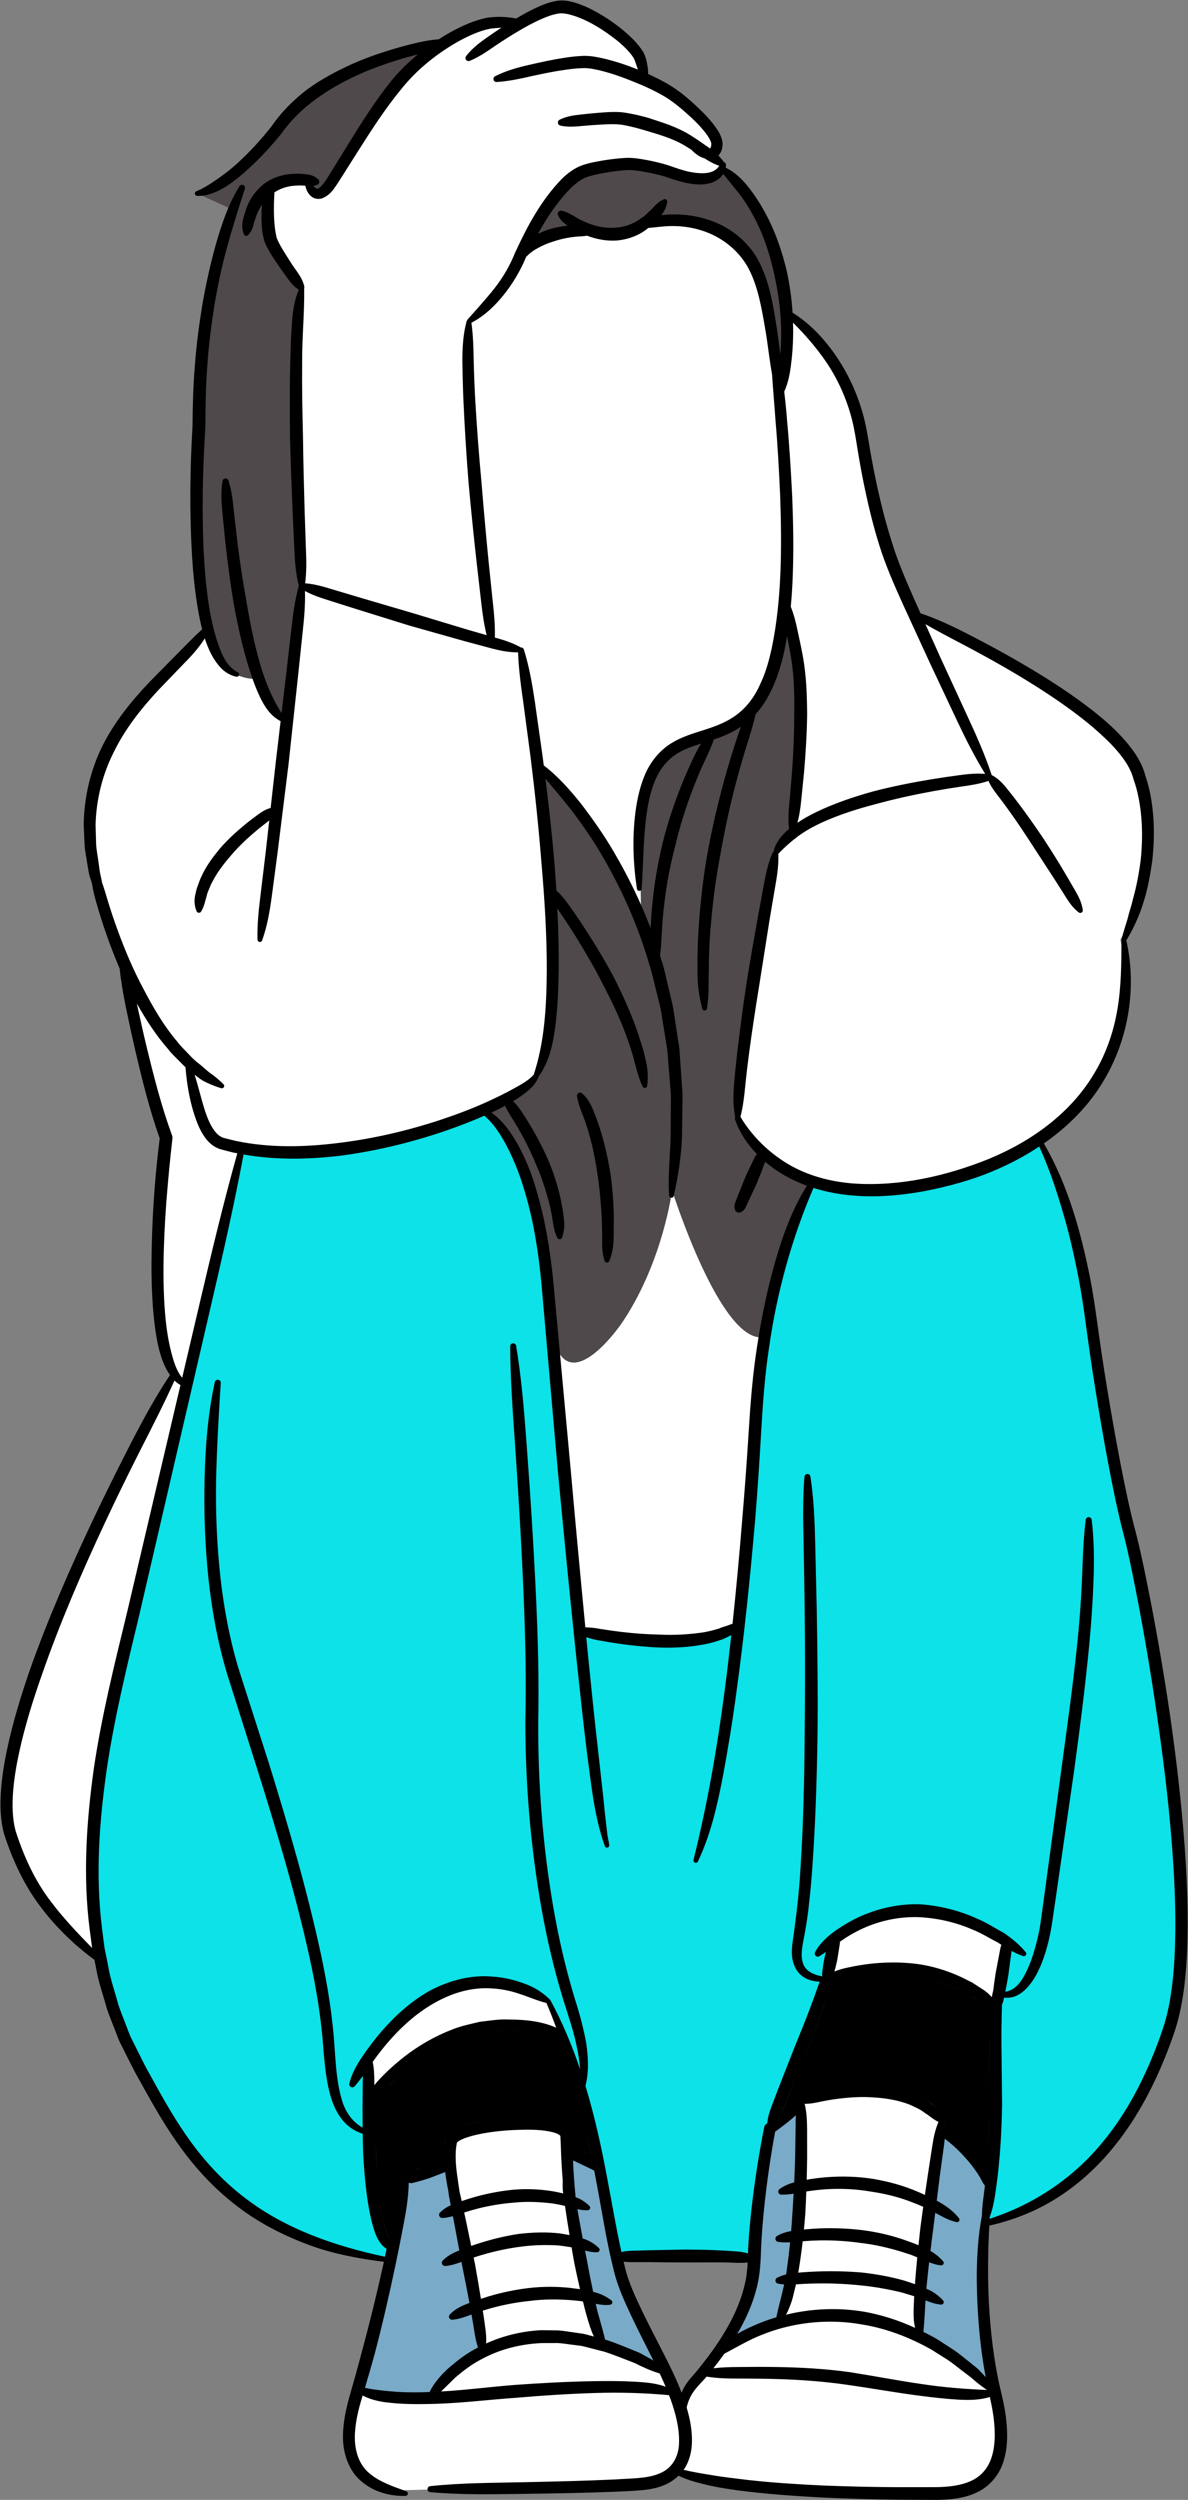 <?xml version="1.0" encoding="UTF-8" standalone="no"?><svg xmlns="http://www.w3.org/2000/svg" xmlns:xlink="http://www.w3.org/1999/xlink" fill="#000000" height="500.1" id="Layer_3" preserveAspectRatio="xMidYMid meet" version="1.1" viewBox="-0.1 -0.1 237.7 500.1" width="237.7" x="0" xml:space="preserve" y="0" zoomAndPan="magnify"><rect x="-0.1" y="-0.1" width="237.7" height="500.1" fill="#808080" stroke="none"/><g id="change1_1"><path d="M236.025,372.996c-0.537-8.997-1.558-18.675-3.119-29.574 c-1.479-10.05-3.221-19.906-5.175-29.287c-0.539-2.558-1.038-4.872-1.652-7.247 c-0.585-2.159-1.137-4.454-1.74-7.234c-0.929-4.339-1.852-9.113-2.82-14.592 c-0.925-5.232-1.71-10.032-2.4-14.675c-0.211-1.415-0.41-2.84-0.63-4.421 c-0.467-3.373-0.95-6.86-1.619-10.265c-1.423-7.073-3.638-16.282-8.177-24.781 l-1.379-2.584l2.335-1.767c4.304-3.258,7.726-7.024,10.178-11.208 c4.642-7.828,6.276-17.399,4.483-26.258l-0.256-1.267l0.642-1.12 c1.23-2.144,2.201-4.368,2.902-6.658c0.888-2.751,1.372-5.703,1.716-8.125 c0.324-2.914,0.394-5.733,0.212-8.351c-0.168-2.167-0.493-5.042-1.525-8.068 l-0.071-0.235c-0.652-2.481-2.101-4.46-3.408-6.04 c-1.421-1.682-3.073-3.305-5.037-4.95c-3.194-2.653-6.861-5.245-11.533-8.158 c-3.758-2.335-7.772-4.624-12.261-6.993c-3.853-2.019-7.346-3.799-11.071-5.134 l-1.373-0.493l-1.407-3.127c-1.686-3.84-3.431-7.81-4.661-11.929 c-1.173-3.689-2.218-7.753-3.195-12.425c-0.437-2.094-0.832-4.199-1.193-6.316 l-0.121-0.719c-0.305-1.838-0.62-3.739-1.112-5.58 c-1.122-4.201-2.913-8.12-5.314-11.639c-2.244-3.267-4.77-5.873-7.507-7.746 l-1.347-0.921l-0.135-1.627c-0.195-2.373-0.541-4.71-1.012-6.89 c-1.033-4.436-2.411-8.199-4.223-11.521c-1.044-1.942-2.144-3.625-3.347-5.127 c-0.68-0.835-1.747-2.048-3.153-2.93l-1.119-0.703l-0.313-1.107l-1.664-1.42 l0.783-2.221c0.123-0.351,0.134-0.687,0.124-1.02 c-0.222-1.236-0.718-1.903-1.354-2.759l-0.305-0.419 c-0.67-0.847-1.453-1.702-2.421-2.653c-1.802-1.707-3.469-3.231-5.58-4.575 c-0.982-0.606-2.084-1.201-3.371-1.816l-1.673-0.825l-0.296-2.158 c-0.136-0.834-0.245-1.501-0.748-2.51c-1.031-1.596-2.299-2.803-3.855-4.097 c-1.485-1.214-3.087-2.312-4.74-3.253c-1.49-0.835-3.286-1.749-5.364-2.201 c-0.372-0.086-0.823-0.134-1.269-0.134c-0.584,0-1.117,0.079-1.594,0.211 c-1.006,0.226-1.898,0.599-2.714,0.958c-1.111,0.494-2.254,1.086-3.592,1.862 l-1.033,0.6l-1.182-0.172c-0.851-0.123-1.657-0.183-2.467-0.183 c-0.766,0-1.49,0.054-2.147,0.14c-2.651,0.533-5.055,1.711-7.008,2.767 c-0.613,0.344-1.21,0.722-1.804,1.101L88.116,8.872l-0.823,0.079 c-2.307,0.221-4.567,0.801-7.034,1.47c-3.621,1.025-6.712,2.117-9.435,3.327 c-3.44,1.554-6.315,3.179-8.714,4.911c-2.79,2.133-5.157,4.567-6.843,7.039 l-0.144,0.195c-2.255,2.848-4.463,5.577-6.992,7.542 c-4.055,3.152-8.801,5.144-8.857,5.182l7.363,3.331 c-1.038,2.429-1.794,4.899-2.391,6.976c-1.042,3.689-1.926,7.602-2.694,11.91 c-0.767,4.736-1.245,8.584-1.506,12.151c-0.384,4.533-0.453,9.05-0.477,12.237 c-0.551,9.275-0.582,17.763-0.096,25.925c0.235,3.53,0.633,8.187,1.637,12.894 l0.484,2.14l-1.412,1.342c-1.126,1.07-2.205,2.166-3.288,3.266l-6.298,6.382 c-4.28,4.518-7.216,8.52-9.232,12.578c-2.263,4.613-3.495,9.888-3.565,15.068 l0.17,4c0.047,0.747,0.173,1.522,0.334,2.458 c0.08,0.467,0.16,0.935,0.222,1.383l0.313,1.859 c0.131,0.466,0.284,0.926,0.482,1.527l0.09,0.269l0.044,0.28 c0.17,1.076,0.441,2.235,0.857,3.662c0.634,2.215,1.272,4.224,1.952,6.154 c0.78,2.23,1.622,4.416,2.505,6.496l0.2,0.472l0.054,0.51 c0.233,2.218,0.63,4.389,1.077,6.745c0.621,3.025,1.272,6.042,1.969,9.051 c1.273,5.457,2.685,11.269,4.7,17.065l0.262,0.756l-0.099,0.795 c-1.002,8.045-1.532,16.396-1.574,24.794c0.018,5.177,0.259,9.136,0.777,12.808 c0.285,1.896,0.686,4.109,1.53,6.207c0.142,0.373,0.319,0.744,0.539,1.134 l1.019,1.806l-1.126,1.742c-2.706,4.186-5.01,8.514-7.096,12.564 c-2.603,5.067-5.057,10.025-7.291,14.731c-5.501,11.62-9.558,21.252-12.76,30.289 c-2.089,6.055-3.526,11.08-4.525,15.81c-0.633,3.013-1.023,5.676-1.191,8.135 c-0.137,2.058-0.221,5.159,0.584,8.134c1.926,5.905,4.351,10.68,7.432,14.619 c2.629,3.419,5.841,6.585,9.548,9.412l1.021,0.78l0.485,2.368 c0.283,1.712,0.802,3.429,1.331,5.182c0.251,0.835,0.504,1.673,0.716,2.471 c0.255,0.808,0.567,1.596,0.878,2.38c0.178,0.447,0.355,0.893,0.51,1.312 c0.175,0.42,0.337,0.847,0.508,1.303c0.308,0.822,0.6,1.598,1.03,2.372 l0.969,1.932c0.859,1.727,1.748,3.512,2.711,5.162 c2.602,4.719,5.198,9.305,8.35,13.548c3.304,4.478,7.036,8.282,11.114,11.324 c3.916,2.963,8.497,5.391,13.986,7.413c3.469,1.252,7.294,2.162,12.039,2.863 l3.662,0.541l-0.818,3.612c-1.227,5.417-2.473,10.438-3.801,15.321 c-0.746,2.851-1.526,5.683-2.348,8.518c-0.745,2.57-1.503,5.613-1.468,8.713 c0.025,3.185,1.287,6.186,3.336,7.866c2.502,2.118,5.482,2.583,7.528,2.596 c0,0,12.061-0.337,16.255-0.337c1.879,0,3.758-0.023,5.638-0.047l2.154-0.026 c5.731-0.085,12.227-0.182,18.602-0.44c1.542-0.065,3.079-0.137,4.673-0.269 c1.789-0.117,3.264-0.43,4.547-0.975c0.553-0.227,1.099-0.537,1.621-0.923 l1.528-1.125l1.766,0.696c1.548,0.611,3.163,1,4.793,1.393 c2.196,0.475,4.556,0.849,7.433,1.179c4.335,0.506,8.99,0.877,15.066,1.198 c5.305,0.238,10.253,0.378,15.109,0.428l7.595,0.04 c2.457-0.042,5.047-0.232,7.438-1.338c2.238-0.968,4.129-3.132,4.842-5.588 c0.872-2.763,0.718-5.613,0.524-7.547c-0.203-2.211-0.749-4.521-1.231-6.563 l-0.2-0.851c-0.487-2.213-0.901-4.645-1.269-7.442 c-0.914-7.031-1.176-14.474-0.804-22.753l0.114-2.532l2.454-0.636 c4.079-1.055,7.875-2.663,11.278-4.775c4.14-2.578,7.865-5.866,11.083-9.784 c2.978-3.594,5.656-7.807,7.96-12.521c1.081-2.211,2.08-4.506,2.968-6.815 c0.8-2.084,1.701-4.521,2.288-7.069c1.216-5.343,1.487-10.706,1.587-14.778 C236.454,383.399,236.348,378.534,236.025,372.996z M148.814,457.19 c-1.189,4.964-3.888,9.561-7,13.77c-0.754,1.075-1.601,2.127-2.402,3.111 c-0.801,0.961-1.83,1.99-2.562,3.294c-0.229,0.389-0.434,0.778-0.595,1.189 c-1.052-2.836-2.402-5.536-3.728-8.143c-1.418-2.768-2.836-5.513-4.163-8.28 c-1.327-2.791-2.631-5.558-3.362-8.418c-0.114-0.458-0.206-0.915-0.298-1.373 c0.663,0.114,1.327,0.114,2.013,0.114h3.431l6.885,0.046l6.862,0.023 c1.144,0,2.287,0,3.408,0.046c0.732,0.046,1.441,0.046,2.173-0.046 C149.386,454.102,149.226,455.635,148.814,457.19z" fill="#ffffff"/></g><g id="change2_1"><path d="M87.292,8.951l0.774-0.075c-9.188,5.853-21.861,27.511-21.861,27.511 c-3.505,5.587-4.722,0-4.722,0c-4.575-1.365-7.81,2.23-7.81,2.23 c-1.981,10.162,6.63,18.947,6.63,18.947c-1.882,14.942,0,59.546,0,59.546 L57.349,143.895c-4.613-1.66-5.67-8.154-5.67-8.154 c-8.955,0.257-10.087-9.559-10.087-9.559l-0.484-2.14 c-1.004-4.708-1.403-9.364-1.637-12.894c-0.486-8.162-0.455-16.651,0.096-25.925 c0.023-3.186,0.093-7.703,0.477-12.237c0.26-3.566,0.738-7.415,1.506-12.151 c0.768-4.309,1.652-8.221,2.694-11.91c0.598-2.077,1.354-4.547,2.391-6.976 l-7.362-3.331c0.056-0.038,4.801-2.031,8.857-5.182 c2.529-1.965,4.737-4.694,6.992-7.542l0.144-0.195 c1.687-2.472,4.053-4.905,6.843-7.039c2.399-1.732,5.274-3.357,8.714-4.911 c2.723-1.211,5.815-2.302,9.435-3.327C82.725,9.752,84.985,9.173,87.292,8.951z M116.154,46.025c0,0,9.45,1.856,14.024-2.082c0,0,25.403-5.424,25.356,32.433 c0,0,1.546-4.627,1.856-13.269l-0.135-1.627c-0.195-2.373-0.541-4.71-1.012-6.89 c-1.033-4.436-2.411-8.199-4.223-11.521c-1.044-1.942-2.144-3.625-3.347-5.127 c-0.68-0.835-1.747-2.048-3.153-2.93l-1.119-0.703c0,0-4.613,3.198-11.705-0.387 c0,0-16.009-4.666-22.115,5.697l-6.302,10.784 C104.279,50.404,110.313,45.263,116.154,46.025z M147.723,218.936 c0,0,5.982-43.985,8.511-50.138l2.13-2.988c0,0,4.909-31.286-1.641-42.944 c0,0,0.065,20.631-15.03,24.04c0,0-12.925,1.15-13.804,17.774l0.296,19.444 c0,0-9.711-23.958-20.868-30.71c0,0,6.298,44.802,1.629,57.007 c0,0,0,7.52-12.394,11.725c0,0,11.783,6.419,13.378,39.782 c0.961,20.106,12.184,6.028,14.786,2.055c7.926-12.101,9.657-25.967,9.657-25.967 s9.612,30.468,18.188,29.398c7.921-0.988,9.613-30.447,9.613-30.447 S146.451,230.506,147.723,218.936z" fill="#4f494b"/></g><g id="change3_1"><path d="M95.945,469.397l0.099,0.308l-0.281,0.161 c-0.105,0.061-0.22,0.112-0.337,0.166l-0.208,0.097 c-2.076,1.097-3.934,2.611-5.476,3.948c-1.68,1.6-2.762,2.996-3.493,4.514 l-0.105,0.219l-0.243,0.008c-1.163,0.036-2.327,0.066-3.486,0.066 c-1.143,0-2.162-0.029-3.116-0.089c-1.186-0.085-2.442-0.213-3.845-0.392 c-0.203-0.029-0.398-0.053-0.59-0.076c-0.429-0.052-0.872-0.106-1.302-0.206 l-0.721-0.158l-0.428-0.086l0.123-0.418c0.663-2.264,1.326-4.549,1.966-6.813 c1.385-5.349,2.708-10.992,4.042-17.244c0.58-2.729,1.148-5.569,1.736-8.683 c0.468-2.42,0.953-5.281,1-8.167l0.009-0.545l0.518,0.172 c0.115,0.038,0.22,0.057,0.321,0.057c0.1,0,0.202-0.018,0.318-0.057 l1.145-0.305c0.581-0.141,1.14-0.32,1.696-0.498l0.506-0.161l3.52-1.365 l0.062,0.509c0.116,0.952,0.253,1.884,0.409,2.771l0.2,0.772 c0.08,0.905,0.225,1.694,0.37,2.42l0.169,0.978l-0.281,0.128 c-0.837,0.38-1.5,0.831-2.027,1.378c-0.048,0.048-0.071,0.108-0.071,0.18 c0.008,0.111,0.106,0.219,0.224,0.219c0.792-0.024,1.464-0.195,2.038-0.353 l0.419-0.116l1.422,7.618l-0.311,0.12c-1.031,0.396-2.214,0.936-3.171,1.938 c-0.039,0.039-0.072,0.118-0.072,0.204c0.015,0.095,0.116,0.196,0.243,0.196 c1.196-0.091,2.258-0.455,3.147-0.798l0.445-0.172l0.274,1.406 c0.503,2.427,0.958,4.838,1.418,7.299l0.069,0.37l-0.365,0.091 c-0.108,0.026-0.18,0.044-0.216,0.062c-1.447,0.56-2.576,1.125-3.501,2.111 c-0.067,0.06-0.084,0.108-0.078,0.157c0.017,0.126,0.123,0.223,0.246,0.223 c1.347-0.131,2.501-0.567,3.722-1.028l0.446-0.169l0.088,0.469 c0.209,1.115,0.395,2.229,0.552,3.31 C95.33,467.179,95.587,468.273,95.945,469.397z M130.835,471.644 c-0.047-0.09-0.095-0.179-0.145-0.292l-0.648-1.282 c-1.164-2.304-2.368-4.686-3.486-7.077l-0.133-0.289 c-1.245-2.705-2.531-5.502-3.274-8.518c-1.089-4.277-1.865-8.638-2.616-12.855 c-0.323-1.817-0.646-3.632-0.993-5.44l-0.378-2.016l-0.165-0.091 c-0.107-0.06-0.214-0.113-0.321-0.167c-0.099-0.049-0.197-0.099-0.33-0.17 c-0.281-0.124-0.556-0.258-0.832-0.393c-0.285-0.14-0.571-0.279-0.844-0.399 c-0.556-0.278-1.136-0.557-1.715-0.801l-0.833-0.416l0.025,0.674 c0.088,2.367,0.274,4.656,0.527,7.365l0.024,0.252l0.238,0.087 c0.946,0.344,1.854,0.922,2.642,1.729l-0.058,0.104l-0.116,0 c-0.102,0.007-0.203,0.01-0.301,0.01c-0.601,0-1.141-0.115-1.59-0.228 l-0.6-0.15l0.43,2.395c0.141,0.77,0.29,1.54,0.437,2.305 c0.115,0.6,0.386,2.028,0.386,2.028l0.231,0.071 c1.116,0.343,2.167,0.975,3.077,1.89l-0.078,0.095l-0.239,0.002 c-0.756,0-1.403-0.162-2.088-0.333l-0.596-0.149l0.104,0.605 c0.057,0.333,0.121,0.673,0.184,1.012c0.062,0.335,0.125,0.671,0.183,1.006 c0.381,2.062,0.786,4.115,1.237,6.276l0.054,0.261l0.262,0.05 c1.2,0.231,2.368,0.769,3.517,1.658l-0.033,0.111l-0.122,0.003 c-0.252,0.034-0.495,0.048-0.732,0.048c-0.677,0-1.308-0.118-1.948-0.249 l-0.592-0.122l0.12,0.592c0.268,1.327,0.633,2.614,0.987,3.859 c0.325,1.144,0.631,2.224,0.867,3.328l0.051,0.239l0.805,0.216 c1.496,0.514,2.985,1.12,4.426,1.706c0.608,0.247,1.215,0.494,1.786,0.718 c0.946,0.495,1.886,1.022,2.793,1.567l1.087,0.652l-0.516-1.158 C130.946,471.853,130.891,471.748,130.835,471.644z M154.755,426.01l-0.129,0.095 l-0.028,0.157c-0.958,5.292-1.698,10.466-2.2,15.378 c-0.321,3.077-0.518,5.6-0.62,7.945c-0.072,2.695-0.203,5.54-0.925,8.101 c-0.744,2.914-1.987,5.835-3.801,8.932l0.553,0.544 c0.657-0.399,1.308-0.754,1.932-1.056c1.742-0.829,3.693-1.567,5.799-2.197 l0.227-0.068l0.05-0.231c0.269-1.256,0.574-2.49,0.879-3.723 c0.239-0.966,0.477-1.932,0.698-2.906l0.104-0.461l-0.472-0.026 c-0.425-0.023-0.79-0.072-1.179-0.153c-0.126-0.025-0.215-0.158-0.194-0.266 c0.017-0.067,0.079-0.142,0.14-0.177c0.549-0.286,1.132-0.461,1.681-0.609 l0.252-0.068c0,0,0.106-0.673,0.143-0.883c0.044-0.254,0.088-0.511,0.126-0.777 c0.261-1.907,0.451-3.512,0.597-5.049l0.042-0.451l-0.453,0.013 c-0.237,0.007-0.474,0.012-0.711,0.012c-0.601,0-1.102-0.031-1.601-0.095 c-0.123-0.025-0.238-0.136-0.208-0.29c0.007-0.053,0.044-0.106,0.11-0.144 c0.722-0.444,1.548-0.739,2.679-0.954l0.296-0.057l0.028-0.3 c0.112-1.218,0.229-2.478,0.298-3.743l0.233-4.255l-0.496,0.087 c-0.763,0.135-1.519,0.2-2.355,0.2c-0.128,0-0.24-0.102-0.24-0.218 c0-0.075,0.056-0.141,0.109-0.18c0.76-0.551,1.625-0.949,2.804-1.289 l0.277-0.08l0.012-0.288c0.068-1.694,0.137-3.412,0.183-5.11l0.091-5.587 c0-0.915,0-1.861,0.068-2.784l0.074-1.003l-0.743,0.678 C157.693,423.764,156.381,424.823,154.755,426.01z M196.606,469.631 c-0.598-4.895-0.89-10.003-0.866-15.178c0.057-3.092,0.224-7.164,1.029-11.301 c0.023-1.524,0.206-2.978,0.408-4.458c0.036-0.262,0.059-0.524,0.083-0.789 c0.022-0.245,0.044-0.492,0.077-0.746l0.023-0.173l-0.112-0.135 c-0.151-0.181-0.268-0.385-0.384-0.586l-0.131-0.216 c-0.246-0.536-0.565-1.037-0.874-1.521l-0.081-0.126 c-0.705-1-1.433-2.034-2.307-2.953c-0.789-0.925-1.688-1.831-2.684-2.705 c-0.475-0.407-0.966-0.828-1.432-1.161c-0.061-0.061-0.137-0.137-0.241-0.189 l-0.519-0.259l-0.058,0.577c-0.061,0.607-0.14,1.196-0.22,1.8l-0.762,5.574 c-0.158,1.156-0.294,2.312-0.432,3.475l-0.22,1.835l0.242,0.129 c1.97,1.052,3.3,2.092,4.311,3.37c0.027,0.036,0.033,0.095-0.038,0.153 l-0.112-0.035c-1.241-0.266-2.255-0.812-3.328-1.391 c-0.252-0.136-0.504-0.271-0.758-0.403l-0.51-0.264l-0.213,1.666 c-0.097,0.735-0.194,1.471-0.269,2.192c-0.198,1.408-0.375,2.815-0.551,4.223 l-0.055,0.441l0.234,0.131c0.954,0.536,1.773,1.185,2.436,1.93l-0.016,0.129 l0.292,0.292l-0.414-0.283c-0.706-0.076-1.385-0.258-2.203-0.591l-0.487-0.198 l-0.061,0.522c-0.149,1.28-0.278,2.58-0.407,3.862l-0.028,0.278 c-0.023,0.201-0.041,0.407-0.059,0.614c-0.017,0.194-0.033,0.388-0.055,0.576 l-0.035,0.304l0.284,0.114c1.255,0.502,2.357,1.271,3.189,2.228 c0.027,0.03,0.018,0.094-0.013,0.121l-0.075,0.022l-0.061-0.008 c-1.089-0.089-2.055-0.465-2.906-0.797l-0.51-0.199l-0.139,2.269 c-0.092,1.587-0.18,3.087-0.33,4.552l-0.027,0.27l0.802,0.418 c0.786,0.408,1.528,0.792,2.242,1.221l3.313,2.148 c0.697,0.465,1.366,1.001,2.013,1.52c0.363,0.292,0.728,0.584,1.088,0.858 l1.518,1.246c0.294,0.266,0.57,0.558,0.845,0.849 c0.17,0.18,0.34,0.359,0.493,0.512l0.265,0.33l0.706-0.324 C197.18,473.623,196.882,471.737,196.606,469.631z" fill="#79aac8"/></g><g id="change4_1"><path d="M235.448,387.844c-0.14,6.024-0.608,10.528-1.519,14.605 c-0.543,2.387-1.402,4.748-2.234,6.961c-0.898,2.363-1.88,4.637-2.92,6.76 c-2.271,4.688-4.905,8.856-7.829,12.385c-5.837,7.228-13.756,12.612-22.899,15.565 l-0.523,0.169v-0.55c0-0.114,0.002-0.256,0.031-0.398 c0.478-1.322,0.812-2.708,1.072-4.419c0.28-1.894,0.564-3.931,0.752-5.992 c0.354-3.663,0.562-7.603,0.639-12.048l-0.138-11.998c0-1.965,0-3.992,0.069-5.988 c0.023-0.659,0.046-1.34,0.046-1.999v-0.101l0.047-0.089 c0.121-0.225,0.208-0.469,0.283-0.793l0.159-0.831l0.37,0.043 c0.176,0.021,0.353,0.031,0.53,0.031c0.557,0,1.098-0.102,1.609-0.303 c0.874-0.375,1.667-1.018,2.562-2.081c1.509-1.845,2.355-4.017,2.924-5.704 c0.642-1.903,1.13-3.924,1.494-6.18l0.915-6.216l3.568-24.771 c1.251-9.242,2.239-17.013,2.994-24.891c0.417-4.463,0.693-8.563,0.844-12.535 c0.131-3.412,0.211-7.915-0.34-12.495c-0.015-0.088-0.089-0.162-0.195-0.18 c-0.117,0-0.209,0.083-0.224,0.188c-0.427,3.536-0.558,7.141-0.685,10.626 l-0.066,1.8c-0.163,3.679-0.461,7.632-0.94,12.444 c-0.665,6.485-1.555,13.079-2.417,19.457c-0.241,1.783-0.482,3.567-0.719,5.352 l-3.362,24.796l-0.846,6.199c-0.276,1.845-0.734,3.849-1.363,5.962 c-0.766,2.382-1.513,4.082-2.424,5.521c-0.999,1.526-2.243,2.426-3.602,2.607 l-0.562,0.075l0.118-0.555c0.133-0.63,0.244-1.269,0.354-1.906 c0.077-0.447,0.154-0.893,0.239-1.335l0.431-3.271l0.308-2.186l0.5,0.258 c0.711,0.367,1.414,0.718,2.188,0.983l0.096,0.044l0.06-0.108 c-1.329-1.679-3.013-2.948-4.335-3.874c-0.573-0.298-1.177-0.645-1.781-0.991 c-1.075-0.617-2.188-1.255-3.335-1.735c-3.554-1.63-7.492-2.63-11.402-2.898 c-0.265-0.009-0.543-0.013-0.822-0.013c-3.575,0-7.275,0.792-10.702,2.291 c-1.731,0.757-3.455,1.737-5.122,2.911c-1.319,0.928-2.964,2.243-3.994,4.184 c-0.029,0.058-0.027,0.138,0.009,0.195c0.044,0.072,0.11,0.112,0.181,0.112 c0.04,0,0.078-0.012,0.116-0.035c0.47-0.312,0.874-0.605,1.279-0.897l0.875-0.632 l-0.525,2.193c-0.032,0.198-0.075,0.423-0.117,0.649 c-0.085,0.454-0.172,0.911-0.217,1.378l-0.138,1.043 c-0.02,0.178-0.012,0.293,0.029,0.416l0.077,0.231l-0.121,0.124 c-0.019,0.042-0.049,0.095-0.098,0.145l-0.146,0.146l-0.204-0.035 c-2.176-0.372-3.635-1.36-4.109-2.784c-0.606-1.623-0.25-3.458,0.126-5.401 l0.134-0.701c0.419-2.19,0.733-4.371,0.933-6.483 c0.273-2.387,0.467-4.528,0.594-6.552c0.672-9.142,0.909-18.361,1.052-26.173 c0.079-7.559,0.028-15.87-0.16-26.153l-0.297-13.059 c-0.104-3.953-0.271-8.544-0.957-13.01c-0.004-0.025-0.037-0.176-0.184-0.188 h-0c-0.1,0-0.202,0.076-0.21,0.2c-0.347,4.421-0.269,8.858-0.159,13.024 l0.206,13.065c0.091,8.664,0.091,17.447,0,26.109 c-0.082,7.799-0.247,16.996-0.847,26.076c-0.206,3.903-0.622,8.006-1.307,12.907 c-0.04,0.319-0.09,0.658-0.142,1.006c-0.27,1.796-0.575,3.832,0.336,5.743 c0.513,1.066,1.507,1.942,2.595,2.283c0.735,0.261,1.428,0.333,2.011,0.371 l0.559,0.037l-0.215,0.517c-0.236,0.567-0.434,1.103-0.606,1.638 c-0.485,1.382-0.972,2.695-1.45,3.913c-0.933,2.453-1.937,4.985-3.066,7.737 l-3.063,7.771l-1.485,3.907l-0.078,0.227c-0.328,0.956-0.637,1.859-0.698,2.947 l-0.011,0.199l-0.165,0.111c-0.049,0.033-0.095,0.06-0.125,0.089 c-0.208,0.153-0.317,0.319-0.343,0.486c-1.032,5.184-1.869,10.537-2.491,15.928 c-0.303,2.529-0.541,5.238-0.707,8.052c-0.022,0.403-0.045,0.807-0.045,1.189 v0.549l-0.523-0.168c-0.637-0.206-1.277-0.297-2.043-0.372 c-1.188-0.093-2.32-0.16-3.454-0.204c-1.736-0.104-3.498-0.13-5.202-0.155 l-1.721-0.028l-6.893,0.137l-3.451,0.091c-0.716,0.021-1.546,0.06-2.336,0.262 l-0.401,0.103l-0.089-0.404c-0.701-3.193-1.305-6.487-1.889-9.673 c-0.318-1.736-0.637-3.473-0.972-5.205c-1.335-7.209-2.72-13.053-4.358-18.396 l-0.033-0.105l0.026-0.107c0.591-2.404,0.648-5.129,0.176-8.332 c-0.503-2.778-1.277-5.769-2.364-9.131c-1.74-5.778-3.167-11.89-4.245-18.171 c-2.062-12.016-3.073-24.538-3.002-37.218c0.255-12.696-0.414-25.525-1.121-37.579 c-0.343-5.876-0.762-12.009-1.28-18.749c-0.415-5.659-0.946-12.23-2.008-18.63 c-0.015-0.098-0.085-0.17-0.159-0.17c-0.167,0.001-0.236,0.102-0.236,0.196 c0.022,6.098,0.427,12.089,0.914,18.728c0.431,6.167,0.823,12.464,1.167,18.718 c0.64,12.04,1.239,24.85,0.939,37.476c0,12.738,1.091,25.359,3.242,37.503 c1.131,6.384,2.612,12.556,4.403,18.342c0.224,0.732,0.454,1.458,0.683,2.181 c0.697,2.198,1.418,4.47,1.889,6.754c0.385,1.683,0.627,3.282,0.739,4.879 l-0.777,0.157c-1.77-5.186-3.706-9.685-5.92-13.754 c-0.126-0.103-0.155-0.16-0.167-0.184c-1.374-1.334-3.129-2.387-5.165-3.058 c-1.951-0.718-4.006-1.148-6.123-1.285c-0.483-0.038-0.961-0.057-1.438-0.057 c-3.482,0-7.182,0.992-10.7,2.87c-3.355,1.885-6.456,4.491-9.471,7.961 c-1.247,1.438-2.473,3.035-3.746,4.882c-1.084,1.594-2.158,3.361-2.663,5.471 c-0.027,0.086-0.002,0.148,0.057,0.2c0.055,0.05,0.109,0.059,0.146,0.059 s0.106-0.009,0.164-0.073c0.627-0.697,1.168-1.435,1.617-2.067l0.726-1.023 v1.254c0,0.209-0.006,0.424-0.012,0.64c-0.005,0.208-0.011,0.416-0.011,0.619 l-0.045,4.944c0,1.367,0,2.76,0.022,4.153l0.011,0.696l-0.607-0.341 c-2.183-1.225-3.778-3.458-4.492-6.29c-0.776-2.804-1.013-5.876-1.242-8.847 l-0.05-0.644c-0.326-5.804-1.244-12.151-2.806-19.413 c-2.827-13.086-6.625-25.878-10.307-37.753l-5.946-18.594 c-1.78-5.745-3.035-11.949-3.837-18.97c-0.679-6.359-0.964-12.886-0.849-19.404 c0.138-6.511,0.539-13.162,0.938-19.415c0.008-0.121-0.056-0.207-0.142-0.22 c-0.018-0.002-0.036-0.003-0.054-0.003c-0.091,0-0.179,0.027-0.202,0.144 c-1.226,5.556-1.857,11.557-2.05,19.465c-0.142,6.744,0.119,13.338,0.775,19.597 c0.737,7.027,1.975,13.34,3.782,19.299l5.9,18.638 c3.716,11.777,7.555,24.477,10.462,37.546c1.604,7.281,2.522,13.384,2.891,19.207 l0.058,0.59c0.294,3.008,0.598,6.12,1.593,9.146 c0.636,1.78,1.492,3.249,2.541,4.356c0.909,0.93,2.07,1.639,3.353,2.043 l0.271,0.085l0.049,1.786c0.025,0.999,0.051,1.993,0.096,2.998 c0.183,2.912,0.447,6.366,1.024,9.857c0.327,1.962,0.682,3.475,1.152,4.904 c0.265,0.867,0.631,1.637,1.092,2.298c0.363,0.485,0.773,0.875,1.21,1.148 l0.239,0.149l-0.488,2.243l-0.39-0.084c-12.026-2.587-20.922-6.31-27.996-11.716 c-4.001-3.006-7.677-6.774-10.922-11.197c-3.208-4.373-5.936-9.259-8.241-13.496 c-0.955-1.65-1.788-3.331-2.593-4.957c-0.338-0.684-0.677-1.368-1.026-2.052 c-0.414-0.766-0.721-1.594-1.019-2.395c-0.155-0.417-0.31-0.835-0.481-1.248 c-0.15-0.399-0.304-0.784-0.457-1.169c-0.324-0.814-0.66-1.657-0.928-2.526 c-0.222-0.842-0.468-1.664-0.713-2.486c-0.497-1.663-1.01-3.383-1.29-5.14 l-0.775-3.826l-0.485-3.919c-1.143-9.123-0.852-19.136,0.916-31.511 c1.459-10.101,3.9-20.216,6.26-29.998l0.266-1.103l7.181-31.013l7.206-31.04 c2.356-10.217,4.626-20.213,6.493-30.177l0.073-0.389l0.39,0.069 c3.103,0.55,6.435,0.829,9.903,0.829c2.995,0,6.077-0.197,9.421-0.603 c6.751-0.871,13.713-2.512,20.69-4.877c2.496-0.854,5.075-1.867,7.882-3.098 l0.227-0.1l0.19,0.158c1.768,1.47,3.341,3.64,4.951,6.829 c1.344,2.667,2.469,5.576,3.344,8.648c1.579,5.311,2.638,11.149,3.33,18.371 l3.294,37.562c1.048,11.049,2.309,24.153,3.706,37.553l0.435,3.979 c0.528,4.845,1.074,9.854,1.668,14.771c0.151,1.089,0.292,2.184,0.433,3.276 c0.647,5.03,1.317,10.232,3.116,15.326c0.021,0.005,0.037,0.007,0.051,0.007 c0.062,0,0.067-0.041,0.065-0.066l-0.021-0.14 c-0.049-0.337-0.113-0.654-0.175-0.968c-0.082-0.411-0.163-0.818-0.215-1.261 l-0.274-2.333c-0.122-1.024-0.224-2.069-0.326-3.114l-0.155-1.559l-1.052-9.352 c-0.621-5.451-1.228-11.23-1.967-18.739l-0.475-4.715l0.591,0.203 c0.838,0.287,1.691,0.466,2.415,0.603c1.383,0.258,2.71,0.482,4.057,0.684 c2.692,0.384,5.45,0.637,8.191,0.75c0.468,0.011,0.944,0.018,1.419,0.018 c2.528,0,4.774-0.183,6.866-0.561c1.542-0.252,3.068-0.739,4.083-1.083 c0.549-0.234,1.134-0.526,1.666-0.836l0.687-0.4l-0.087,0.79 c-0.456,4.126-0.89,7.772-1.328,11.147c-1.622,12.456-3.667,23.536-6.253,33.876 c-0.005,0.052,0.004,0.099,0.026,0.109l0.478,0.137l0,0l-0.361-0.171 c2.584-5.451,3.89-11.441,4.91-16.627c1.146-6.201,2.042-11.798,2.741-17.107 c1.427-10.361,2.653-21.63,3.749-34.453c0.461-5.532,0.85-11.185,1.188-17.281 c0.33-5.542,0.726-11.431,1.605-17.171c1.585-11.237,4.589-22.038,8.926-32.098 l0.142-0.33l0.343,0.106c2.563,0.792,5.136,1.295,7.645,1.493 c1.265,0.12,2.579,0.18,3.91,0.18c3.169,0,6.578-0.334,10.421-1.021 c5.229-1.015,9.73-2.332,13.753-4.023c3.16-1.328,6.216-2.963,9.084-4.86 l0.39-0.258l0.194,0.426c1.614,3.534,3.087,7.584,4.503,12.382 c1.25,4.069,2.351,8.632,3.463,14.356c0.639,3.285,1.095,6.664,1.537,9.932 c0.213,1.577,0.427,3.16,0.662,4.748c0.639,4.433,1.387,9.103,2.354,14.698 c1.027,5.938,1.879,10.456,2.765,14.648c0.508,2.341,1.068,4.842,1.711,7.253 c0.618,2.357,1.128,4.815,1.622,7.193c1.936,9.41,3.638,19.246,5.066,29.268 c1.632,11.269,2.651,20.641,3.206,29.493 C235.412,378.521,235.532,383.357,235.448,387.844z" fill="#0ce2e8"/></g><g id="change5_1"><path d="M115.357,219.256l-0.011-0.071c-0.055-0.34,0.176-0.659,0.515-0.714 c0.19-0.031,0.375,0.03,0.51,0.146c1.207,1.057,1.835,2.39,2.375,3.747 c0.557,1.351,1.017,2.731,1.444,4.12c0.838,2.781,1.442,5.62,1.889,8.477 c0.385,2.867,0.613,5.749,0.637,8.631c-0.096,2.87,0.274,5.786-0.903,8.579 c-0.107,0.254-0.399,0.373-0.653,0.266c-0.136-0.057-0.233-0.168-0.278-0.297 l-0.011-0.032c-0.492-1.447-0.503-2.844-0.479-4.247 c-0.036-1.401-0.012-2.803-0.097-4.199c-0.153-2.793-0.355-5.58-0.775-8.335 c-0.381-2.758-0.893-5.499-1.637-8.173c-0.379-1.333-0.787-2.66-1.285-3.945 C116.1,221.926,115.583,220.651,115.357,219.256z M237.492,387.892 c-0.123,4.998-0.482,10.026-1.616,15.005c-0.579,2.517-1.442,4.897-2.335,7.224 c-0.9,2.342-1.903,4.649-3.008,6.909c-2.209,4.519-4.875,8.847-8.108,12.748 c-3.212,3.913-7.049,7.343-11.358,10.026c-4.076,2.528-8.587,4.298-13.222,5.319 c-0.445,8.095-0.335,16.211,0.709,24.258c0.325,2.469,0.721,4.929,1.253,7.343 c0.553,2.372,1.214,4.971,1.453,7.556c0.26,2.595,0.274,5.316-0.572,7.994 c-0.778,2.682-2.862,5.162-5.479,6.294c-2.585,1.197-5.335,1.389-7.903,1.433 l-7.59-0.041c-5.051-0.051-10.104-0.202-15.156-0.429 c-5.052-0.268-10.103-0.615-15.147-1.204c-2.523-0.291-5.04-0.658-7.541-1.198 c-2.11-0.508-4.168-0.971-6.215-1.966c-0.831,0.802-1.801,1.447-2.819,1.866 c-1.603,0.679-3.342,0.955-4.905,1.056c-1.588,0.133-3.14,0.206-4.699,0.272 c-6.225,0.252-12.426,0.348-18.633,0.441c-6.205,0.065-12.409,0.228-18.619-0.348 c-0.331-0.031-0.574-0.324-0.544-0.655c0.027-0.29,0.257-0.513,0.536-0.543 c6.193-0.666,12.391-0.649,18.586-0.787c6.193-0.133,12.393-0.27,18.56-0.56 c3.055-0.228,6.261-0.132,8.73-1.19c2.553-1.006,3.9-3.422,3.921-6.257 c0.068-2.814-0.687-5.768-1.697-8.592c-0.098-0.275-0.212-0.544-0.315-0.816 c-4.767-0.438-9.766-0.596-14.729-0.436c-5.276,0.159-10.56,0.502-15.834,0.957 c-5.264,0.357-10.551,1.029-15.934,1.206c-2.685,0.083-5.377,0.117-8.091-0.088 c-1.357-0.118-2.721-0.237-4.075-0.59c-0.678-0.151-1.343-0.4-2.008-0.673 c-0.217-0.1-0.424-0.199-0.628-0.304c-0.015,0.05-0.029,0.101-0.045,0.151 c-0.847,2.775-1.518,5.559-1.518,8.307c0.017,2.714,0.859,5.365,2.864,7.062 c1.989,1.717,4.648,2.629,7.411,3.628l0.019,0.007 c0.248,0.09,0.377,0.364,0.287,0.612c-0.069,0.19-0.247,0.31-0.438,0.315 c-3.016,0.074-6.241-0.718-8.774-2.861c-2.593-2.125-3.717-5.625-3.74-8.731 c-0.036-3.165,0.684-6.181,1.513-9.04c0.818-2.827,1.596-5.648,2.338-8.49 c1.54-5.664,2.928-11.374,4.202-17.109c0.045-0.201,0.083-0.403,0.127-0.603 c-4.961-0.625-9.932-1.539-14.693-3.259c-5.052-1.862-9.955-4.297-14.288-7.578 c-4.353-3.245-8.141-7.214-11.345-11.556c-3.222-4.337-5.872-9.034-8.431-13.675 c-1.322-2.265-2.486-4.745-3.707-7.145c-0.661-1.184-1.041-2.489-1.563-3.733 c-0.471-1.264-1.02-2.503-1.424-3.789c-0.697-2.603-1.646-5.149-2.086-7.812 l-0.38-1.86c-3.903-2.884-7.448-6.285-10.451-10.19 c-3.482-4.451-5.866-9.602-7.614-14.961c-0.778-2.869-0.824-5.76-0.637-8.566 c0.191-2.814,0.641-5.574,1.213-8.294c1.148-5.442,2.764-10.735,4.562-15.947 c3.685-10.397,8.107-20.476,12.808-30.405c2.356-4.962,4.798-9.881,7.309-14.765 c2.434-4.731,4.961-9.413,7.935-13.854c-0.537-0.783-1-1.606-1.326-2.465 c-0.847-2.1-1.268-4.279-1.592-6.44c-0.61-4.33-0.774-8.659-0.79-12.974 c0.043-8.53,0.572-17.005,1.649-25.463c-2.064-5.836-3.523-11.754-4.909-17.692 c-0.699-3.02-1.351-6.048-1.974-9.081c-0.452-2.384-0.893-4.769-1.128-7.194 c-0.971-2.265-1.856-4.562-2.666-6.882c-0.723-2.052-1.374-4.127-1.973-6.217 c-0.379-1.304-0.711-2.621-0.913-3.971c-0.193-0.59-0.395-1.179-0.562-1.777 l-0.339-1.971c-0.184-1.321-0.486-2.628-0.57-3.964l-0.172-4.021 c0.071-5.376,1.305-10.776,3.682-15.62c2.404-4.841,5.809-9.043,9.429-12.861 l5.507-5.585c1.696-1.713,3.312-3.397,5.079-5.012 c-0.131-0.506-0.252-1.014-0.362-1.521c-0.924-4.329-1.368-8.69-1.657-13.044 c-0.519-8.702-0.423-17.372,0.093-26.068c0.029-4.093,0.134-8.186,0.481-12.266 c0.299-4.101,0.858-8.179,1.517-12.237c0.722-4.05,1.602-8.073,2.722-12.038 c1.138-3.958,2.465-7.88,4.67-11.462c0.174-0.283,0.544-0.371,0.826-0.197 c0.241,0.148,0.34,0.439,0.257,0.696l-0.013,0.039 c-1.233,3.811-2.444,7.667-3.521,11.544c-1.067,3.887-1.9,7.839-2.579,11.818 c-0.616,3.989-1.136,7.996-1.399,12.028c-0.312,4.027-0.384,8.069-0.383,12.109 l-0.003,0.103c-0.55,8.564-0.743,17.221-0.295,25.792 c0.247,4.282,0.652,8.56,1.502,12.71c0.44,2.067,0.987,4.1,1.738,6.004 c0.726,1.911,1.765,3.679,3.507,4.568l0.048,0.025 c0.232,0.119,0.324,0.403,0.206,0.635c-0.098,0.192-0.309,0.288-0.51,0.249 c-1.193-0.231-2.283-0.913-3.113-1.768c-0.799-0.876-1.458-1.849-1.977-2.867 c-0.495-0.988-0.891-2.004-1.226-3.033c-1.123,1.778-2.513,3.358-3.954,4.806 l-5.409,5.618c-3.498,3.774-6.665,7.825-8.864,12.361 c-2.276,4.491-3.486,9.463-3.628,14.514l0.112,3.795 c0.059,1.265,0.337,2.517,0.493,3.778l0.258,1.893 c0.156,0.62,0.271,1.249,0.4,1.876c0.012,0.062,0.018,0.126,0.029,0.188 c0.408,1.152,0.761,2.319,1.106,3.487c0.617,2.039,1.284,4.064,2.021,6.061 c1.458,3.999,3.122,7.925,5.117,11.658c1.953,3.741,4.08,7.433,6.803,10.62 c0.614,0.859,1.39,1.556,2.1,2.32c0.71,0.767,1.439,1.512,2.272,2.129 c0.831,0.612,1.539,1.409,2.4,1.975c0.838,0.604,1.645,1.274,2.434,2.057 l0.055,0.054c0.187,0.185,0.188,0.486,0.003,0.673 c-0.127,0.128-0.309,0.168-0.471,0.121c-1.064-0.312-2.109-0.737-3.125-1.227 c-0.816-0.37-1.496-0.931-2.187-1.479c0.768,2.441,1.333,4.902,2.079,7.241 c0.535,1.591,1.185,3.179,2.143,4.293c0.476,0.555,1.017,0.94,1.597,1.114 c0.804,0.202,1.645,0.433,2.474,0.613c6.714,1.413,13.737,1.257,20.609,0.385 c6.892-0.845,13.718-2.433,20.333-4.619c3.302-1.103,6.571-2.33,9.715-3.788 c1.569-0.735,3.132-1.476,4.625-2.308c1.465-0.807,3.073-1.659,4.063-2.707 l0.099-0.105c0.026-0.028,0.059-0.042,0.089-0.063 c2.174-6.47,2.574-13.61,2.636-20.646c0.027-7.137-0.421-14.296-1.037-21.435 c-0.561-7.146-1.313-14.285-2.195-21.409l-1.417-10.675 c-0.495-3.437-0.969-6.878-1.097-10.373c-1.816,0.013-3.553-0.336-5.254-0.78 l-5.529-1.484l-11.006-3.104l-10.913-3.396l-5.446-1.727 c-1.533-0.48-3.052-1.002-4.491-1.782c0.077,2.681-0.144,5.33-0.435,7.971 l-0.931,8.87l-1.91,17.737l-2.197,17.708l-1.172,8.851 c-0.396,2.948-0.903,5.898-1.921,8.758c-0.089,0.249-0.363,0.38-0.612,0.291 c-0.192-0.068-0.313-0.257-0.319-0.449c-0.077-3.01,0.24-5.948,0.606-8.896 l1.064-8.843l0.684-6.105c-0.283,0.235-0.572,0.462-0.866,0.681 c-0.852,0.652-1.686,1.329-2.492,2.034c-1.618,1.403-3.146,2.905-4.495,4.528 c-1.376,1.591-2.65,3.282-3.57,5.116c-0.279,0.442-0.423,0.927-0.63,1.394 c-0.21,0.468-0.39,0.942-0.487,1.434c-0.317,0.977-0.427,1.915-1.051,2.97 l-0.046,0.077c-0.142,0.24-0.452,0.319-0.692,0.177 c-0.096-0.057-0.166-0.14-0.207-0.235c-0.489-1.137-0.529-2.4-0.209-3.539 c0.097-0.593,0.278-1.153,0.491-1.701c0.209-0.547,0.367-1.127,0.65-1.634 c0.934-2.158,2.348-3.997,3.794-5.75c1.5-1.718,3.165-3.249,4.902-4.674 c0.866-0.716,1.758-1.397,2.667-2.053c0.76-0.556,1.555-1.062,2.519-1.319 l1.021-9.117l0.973-8.249c-2.02-1.02-3.25-2.975-4.131-4.822 c-0.923-1.957-1.631-3.966-2.262-5.988c-1.249-4.047-2.144-8.155-2.916-12.275 c-0.711-4.132-1.258-8.28-1.721-12.433l-0.622-6.236 c-0.193-2.08-0.333-4.165,0.031-6.29c0.057-0.335,0.376-0.56,0.711-0.503 c0.234,0.04,0.417,0.215,0.485,0.426c0.648,2.026,0.869,4.085,1.071,6.147 l0.71,6.173c0.518,4.109,1.133,8.204,1.879,12.264 c0.69,4.068,1.504,8.119,2.644,12.045c1.014,3.575,2.436,6.938,4.31,9.906 l0.928-7.872l1.024-8.856c0.318-2.938,0.702-5.868,1.502-8.753 c-0.615-2.445-0.792-4.912-0.899-7.381l-0.346-7.455 c-0.206-4.971-0.403-9.944-0.514-14.922c-0.047-4.98-0.079-9.96,0.046-14.951 c0.07-2.497,0.126-4.99,0.315-7.498c0.129-2.353,0.451-4.776,1.391-7.055 c-0.861-0.509-1.472-1.202-2.018-1.943l-1.699-2.373 c-1.107-1.664-2.216-3.089-3.131-5.246c-0.647-2.194-0.635-4.126-0.603-6.147 c0.019-0.427,0.069-0.847,0.101-1.271c-0.298,0.446-0.575,0.912-0.805,1.418 c-0.362,0.69-0.54,1.491-0.829,2.235c-0.164,0.8-0.38,1.574-1.075,2.339 l-0.049,0.054c-0.198,0.218-0.535,0.234-0.753,0.037 c-0.061-0.055-0.107-0.124-0.136-0.195c-0.763-1.889,0.044-3.665,0.618-5.429 c0.651-1.773,1.868-3.401,3.412-4.634c1.594-1.198,3.542-1.822,5.427-1.979 c0.947-0.068,1.89-0.072,2.815,0.039c0.929,0.082,1.847,0.29,2.622,1.044 c0.262,0.255,0.268,0.675,0.012,0.937c-0.079,0.081-0.174,0.138-0.275,0.17 l-0.107,0.033c-0.206,0.064-0.407,0.104-0.605,0.133 c0.13,0.165,0.263,0.315,0.392,0.424c0.387,0.295,0.428,0.183,0.634,0.093 c0.567-0.313,1.32-1.319,1.947-2.35L69.538,28.805 c2.653-4.299,5.35-8.604,8.574-12.63c1.613-1.987,3.438-3.783,5.408-5.399 c-0.981,0.252-1.96,0.508-2.932,0.793c-3.15,0.934-6.26,2.018-9.229,3.385 c-5.908,2.723-11.47,6.422-15.127,11.632l-0.038,0.054L56.178,26.661 c-2.247,2.759-4.628,5.307-7.294,7.656c-1.331,1.165-2.721,2.297-4.289,3.211 c-1.557,0.892-3.345,1.633-5.252,1.556c-0.265-0.011-0.471-0.234-0.46-0.499 c0.008-0.194,0.13-0.357,0.299-0.426l0.023-0.009 c1.531-0.62,2.874-1.526,4.229-2.457c1.35-0.935,2.681-1.955,3.92-3.099 c2.492-2.253,4.812-4.808,6.89-7.435l-0.054,0.075 c1.982-2.909,4.479-5.385,7.224-7.484c2.803-2.024,5.834-3.643,8.938-5.044 c3.114-1.386,6.338-2.464,9.595-3.386c2.543-0.69,5.102-1.368,7.747-1.562 c0.777-0.498,1.563-0.981,2.365-1.432c2.283-1.234,4.662-2.351,7.342-2.889 c2.094-0.284,3.943-0.176,5.785,0.159c1.41-0.841,2.853-1.644,4.398-2.328 c0.921-0.405,1.858-0.789,2.926-1.029c1.028-0.293,2.348-0.313,3.373-0.076 c2.117,0.462,3.924,1.343,5.664,2.318c1.732,0.986,3.365,2.108,4.906,3.366 c1.536,1.279,2.994,2.618,4.179,4.499c0.598,1.172,0.705,2.071,0.873,3.076 c0.053,0.427,0.078,0.855,0.091,1.284c1.59,0.723,3.152,1.518,4.676,2.459 c2.199,1.4,3.959,3.007,5.767,4.72c0.883,0.866,1.739,1.77,2.531,2.772 c0.761,1.066,1.595,1.946,1.903,3.767c0.035,0.82-0.063,1.694-0.753,2.502 c-0.027,0.033-0.06,0.057-0.089,0.088c0.404,0.399,0.782,0.832,1.118,1.323 c0.021,0.007,0.043,0.005,0.063,0.014c0.225,0.099,0.357,0.321,0.354,0.552 c-0.003,0.191-0.032,0.373-0.064,0.553c1.84,0.858,3.238,2.266,4.462,3.769 c1.329,1.658,2.469,3.45,3.467,5.307c2.024,3.71,3.38,7.727,4.331,11.801 c0.577,2.676,0.94,5.395,1.116,8.125c3.545,2.189,6.378,5.273,8.712,8.671 c2.485,3.642,4.337,7.723,5.477,11.991c0.572,2.139,0.91,4.343,1.256,6.408 c0.358,2.098,0.751,4.189,1.184,6.269c0.87,4.159,1.886,8.287,3.166,12.312 c1.206,4.04,2.895,7.895,4.623,11.827l1.194,2.656 c4.246,1.423,8.197,3.472,12.136,5.535c4.181,2.207,8.305,4.532,12.334,7.033 c4.024,2.509,7.965,5.184,11.658,8.25c1.841,1.542,3.595,3.214,5.181,5.092 c1.543,1.865,2.993,3.958,3.66,6.555c0.987,2.846,1.391,5.595,1.61,8.438 c0.2,2.862,0.1,5.729-0.215,8.566c-0.4,2.822-0.89,5.641-1.763,8.351 c-0.819,2.676-1.992,5.233-3.435,7.615c2.114,9.295,0.518,19.554-4.443,27.919 c-3.007,5.13-7.23,9.342-12.048,12.694c4.794,8.283,7.365,17.567,9.23,26.838 c0.962,4.906,1.532,9.881,2.259,14.744c0.727,4.889,1.535,9.772,2.394,14.642 c0.86,4.87,1.779,9.731,2.814,14.554c0.524,2.417,1.077,4.786,1.724,7.173 c0.634,2.453,1.152,4.871,1.668,7.31c2.028,9.738,3.739,19.524,5.186,29.358 c1.41,9.838,2.536,19.726,3.131,29.671 C237.457,377.901,237.608,382.889,237.492,387.892z M185.064,124.763l3.091,6.876 l5.374,11.665c1.776,3.808,3.47,7.654,4.804,11.672 c0.033,0.011,0.068,0.013,0.099,0.029c1.28,0.689,2.215,1.719,3.058,2.793 c0.859,1.065,1.699,2.143,2.509,3.238c1.636,2.181,3.188,4.412,4.708,6.662 c1.477,2.279,2.935,4.566,4.303,6.907l2.048,3.513 c0.679,1.173,1.293,2.385,1.491,3.838c0.038,0.279-0.157,0.535-0.436,0.573 c-0.14,0.019-0.279-0.025-0.384-0.104c-1.149-0.887-1.911-1.998-2.62-3.14 l-2.161-3.408l-4.399-6.757c-1.459-2.253-2.934-4.496-4.491-6.67 c-0.77-1.094-1.566-2.166-2.377-3.221c-0.752-0.971-1.493-1.924-1.998-3.112 c-1.759,0.598-3.555,0.873-5.353,1.123c-1.919,0.28-3.833,0.594-5.74,0.941 c-3.814,0.691-7.598,1.526-11.319,2.538c-3.728,0.968-7.412,2.124-10.867,3.699 c-1.725,0.786-3.378,1.705-4.859,2.797c-1.425,1.077-2.684,2.187-3.931,3.518 c0.003,0.021,0.018,0.038,0.019,0.059c0.086,2.279-0.271,4.476-0.662,6.667 l-1.114,6.584l-2.079,13.186c-0.719,4.389-1.385,8.785-1.976,13.185 c-0.29,2.2-0.554,4.401-0.776,6.601c-0.207,2.118-0.435,4.202-0.975,6.31 l0.027,0.045c2.323,3.866,5.682,7.132,9.553,9.43 c3.905,2.296,8.414,3.503,12.977,3.852c9.152,0.647,18.548-1.447,27.086-4.89 c8.517-3.497,16.376-9.125,21.085-17.032c2.382-3.908,3.914-8.302,4.683-12.833 c0.781-4.542,0.812-9.179,0.826-13.893c-0.001-0.064,0.012-0.124,0.034-0.18 c0.002-0.014-0.006-0.027-0.003-0.041l0.008-0.031 c0.329-1.366,0.766-2.672,1.165-3.987c0.311-1.344,0.786-2.628,1.084-3.962 c0.739-2.629,1.233-5.312,1.574-8.008c0.273-2.704,0.342-5.425,0.128-8.121 c-0.214-2.663-0.692-5.435-1.551-7.801l-0.006-0.017l-0.055-0.177 c-0.504-1.956-1.759-3.841-3.21-5.538c-1.461-1.709-3.157-3.262-4.897-4.768 c-3.525-2.978-7.365-5.638-11.304-8.138c-3.946-2.496-8.006-4.83-12.129-7.051 C191.778,128.37,188.369,126.675,185.064,124.763z M158.569,64.449 c0.021,0.784,0.042,1.568,0.028,2.352c-0.026,2.092-0.169,4.183-0.452,6.259 c-0.23,1.765-0.567,3.523-1.335,5.182c0.231,1.941,0.432,3.886,0.576,5.836 c0.472,5.079,0.775,10.177,1.028,15.279c0.195,5.107,0.303,10.224,0.115,15.355 c-0.062,2.188-0.203,4.381-0.407,6.572c0.553,1.336,0.911,2.717,1.217,4.109 c0.414,1.888,0.822,3.773,1.18,5.691c0.724,3.919,0.847,7.829,0.879,11.719 c-0.05,3.891-0.293,7.761-0.622,11.618l-0.582,5.775 c-0.156,1.447-0.345,2.89-0.754,4.306c1.27-0.852,2.598-1.584,3.952-2.231 c3.626-1.732,7.404-2.986,11.212-4.05c3.828-0.992,7.694-1.767,11.575-2.409 c1.941-0.321,3.886-0.608,5.835-0.861c1.652-0.221,3.313-0.379,5.008-0.234 c-2.084-3.372-3.861-6.891-5.543-10.454l-5.476-11.633l-5.373-11.693 c-1.751-3.892-3.541-7.889-4.823-12.056c-1.302-4.145-2.292-8.359-3.149-12.589 c-0.424-2.116-0.807-4.238-1.154-6.366c-0.346-2.159-0.645-4.202-1.165-6.204 c-1.041-4.01-2.747-7.855-5.065-11.307 C163.327,69.553,161.043,66.896,158.569,64.449z M144.615,34.695 c-0.143,0.225-0.303,0.441-0.495,0.639c-0.649,0.637-1.462,1.033-2.274,1.248 c-1.636,0.399-3.212,0.197-4.685-0.093c-1.439-0.309-2.937-0.83-4.182-1.251 c-1.273-0.393-2.642-0.696-3.992-0.943c-1.363-0.228-2.706-0.458-3.937-0.35 c-1.34,0.09-2.73,0.28-4.085,0.512c-1.342,0.24-2.737,0.526-3.879,0.956 c-1.065,0.435-2.074,1.24-3.019,2.158c-2.569,2.598-4.693,5.778-6.538,9.122 c0.708-0.348,1.436-0.641,2.171-0.896c1.234-0.375,2.495-0.615,3.761-0.757 c-0.775-0.515-1.48-1.131-1.913-2.085c-0.148-0.327-0.003-0.712,0.324-0.86 c0.134-0.061,0.278-0.072,0.41-0.042l0.073,0.016 c1.045,0.235,1.862,0.76,2.693,1.255c0.83,0.5,1.704,0.917,2.593,1.26 c1.777,0.69,3.654,1.026,5.452,0.855c1.8-0.118,3.55-0.741,5.05-1.854 c0.82-0.445,1.428-1.22,2.151-1.834c0.648-0.712,1.253-1.453,2.329-1.933 l0.077-0.034c0.258-0.115,0.56,0.001,0.675,0.259 c0.043,0.096,0.054,0.198,0.037,0.294c-0.171,1.005-0.613,1.854-1.189,2.616 c0.824-0.109,1.659-0.151,2.476-0.163c2.308-0.016,4.623,0.324,6.836,1.046 c4.427,1.385,8.444,4.592,10.451,8.871c2.055,4.247,2.66,8.678,3.371,13.021 c0.239,1.697,0.481,3.392,0.669,5.091c0.104-1.343,0.173-2.689,0.168-4.036 c0.015-4.003-0.472-7.999-1.359-11.894c-0.839-3.902-2.063-7.736-3.905-11.253 c-0.907-1.762-1.946-3.457-3.151-5.015L144.615,34.695z M93.425,125.859 l3.852,1.111c-0.53-2.111-0.829-4.249-1.071-6.395l-0.924-8.015 c-0.593-5.346-1.142-10.699-1.626-16.06c-0.429-5.365-0.77-10.742-1.013-16.128 c-0.124-2.693-0.189-5.393-0.224-8.096c-0.015-2.702,0.121-5.437,0.839-8.106 c0.021-0.079,0.065-0.143,0.117-0.198c0.019-0.042,0.026-0.089,0.057-0.124 l0.022-0.025c1.851-2.106,3.726-4.137,5.42-6.289 c1.706-2.184,3.036-4.478,4.093-7.099c2.421-5.246,5.125-10.354,9.299-14.712 c1.084-1.047,2.329-2.052,3.907-2.682c1.525-0.547,2.933-0.795,4.38-1.044 c1.443-0.229,2.869-0.411,4.361-0.496c1.608-0.106,3.091,0.182,4.513,0.434 c1.436,0.28,2.84,0.604,4.273,1.062c1.436,0.503,2.616,0.927,3.949,1.238 c2.406,0.489,5.098,0.633,6.154-1.173c-1.057-0.356-1.994-0.873-2.884-1.451 c-1.182-0.362-1.987-1.029-2.692-1.759c-0.493-0.314-0.987-0.627-1.483-0.918 c-2.279-1.349-5.151-2.172-7.852-2.971c-1.363-0.404-2.741-0.772-4.093-1.02 c-1.313-0.265-2.617-0.211-4.081-0.154c-1.427,0.069-2.868,0.181-4.308,0.309 c-1.439,0.139-2.882,0.258-4.38-0.068c-0.343-0.071-0.563-0.406-0.491-0.749 c0.04-0.196,0.176-0.355,0.341-0.44c1.392-0.684,2.843-0.889,4.302-1.04 c1.458-0.161,2.919-0.306,4.399-0.411c1.438-0.093,3.069-0.188,4.63,0.089 c1.518,0.249,2.969,0.595,4.402,1.002c2.838,0.929,5.634,1.754,8.358,3.422 c1.278,0.795,2.479,1.634,3.682,2.48c0.096,0.068,0.189,0.142,0.285,0.211 c0.048-0.033,0.086-0.069,0.111-0.101c0.101-0.116,0.196-0.528,0.168-0.887 c-0.069-0.575-0.774-1.696-1.458-2.507c-0.71-0.873-1.519-1.707-2.362-2.509 c-1.69-1.566-3.543-3.175-5.423-4.319c-1.962-1.174-4.118-2.158-6.297-3.025 c-2.171-0.888-4.403-1.676-6.64-2.23c-1.111-0.267-2.251-0.504-3.266-0.494 c-1.102,0.018-2.26,0.126-3.421,0.289c-2.323,0.316-4.662,0.789-6.987,1.297 c-2.323,0.532-4.654,1.048-7.085,1.197c-0.336,0.025-0.629-0.228-0.654-0.564 c-0.018-0.251,0.124-0.481,0.334-0.59c2.203-1.113,4.534-1.758,6.895-2.292 c2.359-0.547,4.726-1.06,7.158-1.425c1.215-0.185,2.45-0.323,3.75-0.36 c1.395-0.018,2.628,0.242,3.851,0.514c2.391,0.563,4.677,1.328,6.918,2.221 c-0.281-0.836-0.574-1.802-0.852-2.324c-0.886-1.355-2.277-2.667-3.709-3.792 c-2.885-2.211-6.245-4.273-9.582-4.995c-0.843-0.168-1.489-0.186-2.313,0.024 c-0.806,0.161-1.666,0.486-2.498,0.84c-1.68,0.71-3.337,1.603-4.955,2.564 c-1.621,0.96-3.218,1.978-4.788,3.044c-1.563,1.075-3.127,2.151-4.938,2.901 l-0.011,0.004c-0.315,0.131-0.677-0.019-0.808-0.335 c-0.088-0.212-0.048-0.446,0.083-0.616c1.229-1.584,2.774-2.75,4.363-3.854 c0.888-0.624,1.79-1.231,2.701-1.827c-0.83,0.05-1.639,0.108-2.374,0.22 c-2.268,0.482-4.506,1.546-6.621,2.736c-4.23,2.46-8.087,5.595-11.113,9.415 c-3.126,3.805-5.851,8.023-8.536,12.261l-4.052,6.401 c-0.739,1.028-1.356,2.346-3.135,3.085c-0.459,0.172-1.088,0.19-1.607-0.021 c-0.524-0.207-0.871-0.562-1.124-0.895c-0.37-0.53-0.559-1.047-0.669-1.589 c-0.077-0.006-0.155-0.012-0.232-0.018c-0.793-0.067-1.581-0.029-2.353,0.052 c-1.322,0.16-2.558,0.604-3.608,1.303c-0.001,0.322-0.015,0.643-0.038,0.962 c-0.05,0.938-0.069,1.875-0.056,2.805c0.012,1.82,0.177,3.788,0.553,5.313 c0.543,1.415,1.689,3.165,2.688,4.715c0.962,1.652,2.378,2.987,2.842,5.019 c0.03,0.132,0.007,0.26-0.039,0.378c0.002,0.018,0.015,0.032,0.015,0.05 l0.001,0.05c0.064,4.893-0.441,9.782-0.407,14.742 c-0.054,4.947,0.048,9.907,0.165,14.864c0.064,4.959,0.186,9.921,0.332,14.882 l0.251,7.442c0.106,2.316,0.143,4.635-0.147,6.97 c1.786,0.141,3.471,0.609,5.141,1.123l5.467,1.635l10.947,3.218L93.425,125.859z M106.941,140.442l1.517,10.704c0.083,0.625,0.159,1.25,0.24,1.875 c2.866,2.19,5.226,4.879,7.454,7.654c2.4,3.153,4.692,6.396,6.67,9.829 c2.823,4.826,5.278,9.879,7.266,15.111c0.072-1.692,0.159-3.383,0.363-5.065 c0.373-4.039,1.092-8.041,2.027-11.986c0.977-3.938,2.258-7.794,3.759-11.557 c0.747-1.884,1.571-3.737,2.44-5.57c0.461-0.951,0.945-1.891,1.51-2.789 c-1.626,0.512-3.184,1.039-4.533,1.845c-2.01,1.155-3.494,2.954-4.495,5.101 c-0.967,2.17-1.524,4.58-1.867,7.029c-0.703,4.916-0.654,9.967-1.006,15.052 l-0.001,0.013c-0.018,0.261-0.244,0.458-0.506,0.44 c-0.226-0.016-0.403-0.187-0.436-0.402c-0.77-5.072-0.95-10.24-0.295-15.42 c0.348-2.583,0.911-5.186,2.002-7.679c1.109-2.471,2.978-4.782,5.4-6.179 c2.399-1.435,4.99-2.047,7.328-2.852c2.355-0.78,4.523-1.778,6.271-3.324 c1.769-1.512,3.107-3.523,4.063-5.744c1.032-2.181,1.677-4.585,2.21-6.999 c2.02-9.751,2.009-19.986,1.693-30.08c-0.22-5.062-0.488-10.126-0.928-15.183 c-0.22-3.146-0.508-6.287-0.706-9.44c-0.524-2.915-0.824-5.847-1.309-8.748 c-0.728-4.24-1.443-8.621-3.285-12.25c-1.865-3.619-5.168-6.332-9.033-7.67 c-1.932-0.67-3.992-1.015-6.055-1.038c-1.71-0.029-3.348,0.239-5.081,0.381 c-0.016,0.013-0.032,0.027-0.048,0.04c-1.717,1.446-4.004,2.279-6.275,2.473 c-2.074,0.142-4.111-0.266-5.972-0.975c-0.393,0.105-0.776,0.124-1.164,0.145 c-0.647,0.013-1.289,0.096-1.929,0.171c-1.278,0.169-2.529,0.485-3.728,0.898 c-1.214,0.37-2.367,0.899-3.424,1.516c-0.534,0.308-1.003,0.678-1.439,1.065 c-0.142,0.147-0.284,0.278-0.432,0.405c-0.025,0.054-0.053,0.107-0.078,0.161 c-1.092,2.633-2.652,5.279-4.48,7.536c-1.784,2.218-3.867,4.196-6.425,5.53 c0.359,2.616,0.416,5.181,0.459,7.777c0.07,2.668,0.169,5.338,0.327,8.01 c0.312,5.343,0.721,10.687,1.219,16.026c0.436,5.344,0.909,10.688,1.441,16.027 l0.828,8.006c0.273,2.36,0.479,4.727,0.415,7.127 c1.779,0.494,3.531,1.048,5.201,1.985c0.003-0,0.005-0.002,0.008-0.002 c0.277-0.01,0.519,0.172,0.599,0.423 C105.811,133.324,106.407,136.878,106.941,140.442z M98.771,222.213 c-0.185,0.088-0.373,0.167-0.559,0.253c2.343,1.646,3.885,3.975,5.263,6.312 c1.547,2.842,2.792,5.833,3.659,8.91c1.857,6.127,2.866,12.43,3.491,18.733 l3.471,37.567c0.935,10.495,1.906,20.987,2.925,31.472 c1.039-0.018,2.043,0.14,3.042,0.315c1.327,0.215,2.658,0.399,3.991,0.565 c2.666,0.328,5.343,0.512,8.005,0.567c2.664,0.121,5.318-0.016,7.9-0.362 c1.302-0.153,2.546-0.482,3.768-0.845c0.578-0.245,1.176-0.443,1.793-0.622 c0.298-0.134,0.614-0.249,0.948-0.349c0.746-6.983,1.389-13.98,1.952-20.982 c0.484-5.74,0.911-11.485,1.267-17.231c0.36-5.758,0.792-11.586,1.704-17.325 c0.869-5.749,2.055-11.457,3.665-17.06c1.509-5.208,3.371-10.358,6.294-15.028 c-1.693-0.618-3.336-1.382-4.895-2.313c-1.216-0.723-2.375-1.557-3.462-2.476 c-0.007,0.018-0.012,0.038-0.019,0.056l-0.561,1.495 c-0.36,1.003-0.79,1.976-1.187,2.963l-1.345,2.895l-0.674,1.447 c-0.215,0.487-0.463,0.958-1.14,1.246c-0.421,0.179-0.907-0.017-1.086-0.438 c-0.004-0.011-0.01-0.025-0.014-0.035c-0.256-0.689-0.085-1.194,0.121-1.685 l0.587-1.484l1.177-2.967c0.444-0.967,0.855-1.948,1.336-2.899l0.7-1.436 c0.118-0.248,0.256-0.487,0.458-0.699c-1.926-1.982-3.485-4.307-4.388-6.973 c-0.055-0.164-0.033-0.333,0.044-0.473c-0.454-2.176-0.414-4.368-0.233-6.517 c0.19-2.237,0.421-4.466,0.679-6.689c0.525-4.443,1.125-8.872,1.777-13.29 c0.713-4.408,1.477-8.806,2.265-13.199l1.21-6.583 c0.402-2.195,0.842-4.382,1.756-6.482c0.044-0.101,0.117-0.176,0.2-0.238 c0.411-1.891,1.696-3.428,3.119-4.597c-0-0.002-0.002-0.004-0.003-0.007 c-0.247-1.959-0.068-3.865,0.128-5.77l0.482-5.722 c0.266-3.817,0.431-7.639,0.433-11.446c0.041-3.797-0.019-7.622-0.632-11.291 c-0.242-1.449-0.523-2.905-0.81-4.36c-0.162,0.985-0.327,1.97-0.53,2.953 c-0.581,2.538-1.277,5.085-2.435,7.501c-0.814,1.849-1.913,3.643-3.324,5.185 c-0.458,2.065-1.084,4.07-1.723,6.071c-0.767,2.436-1.463,4.895-2.127,7.361 c-1.309,4.939-2.385,9.936-3.257,14.962c-0.962,5.012-1.567,10.082-1.965,15.159 c-0.172,2.542-0.306,5.085-0.285,7.629c-0.091,2.55,0.076,5.073-0.379,7.673 l-0.007,0.041c-0.045,0.26-0.293,0.434-0.553,0.388 c-0.191-0.033-0.335-0.176-0.381-0.352c-0.648-2.538-1.007-5.146-0.945-7.743 c-0.056-2.601,0.044-5.196,0.184-7.79c0.334-5.179,0.881-10.349,1.788-15.455 c0.933-5.101,2.098-10.153,3.482-15.143c0.704-2.492,1.44-4.974,2.248-7.435 c0.305-0.962,0.64-1.913,1.004-2.855c-1.701,1.14-3.593,1.94-5.437,2.546 c-0.546,1.587-1.252,3.091-1.97,4.589c-0.815,1.796-1.589,3.612-2.288,5.458 c-1.408,3.688-2.586,7.466-3.49,11.305c-0.977,3.82-1.746,7.701-2.177,11.623 c-0.273,1.956-0.382,3.926-0.498,5.896c-0.099,1.444-0.125,2.883-0.356,4.337 c0.122,0.396,0.253,0.788,0.369,1.186c0.623,1.881,0.961,3.842,1.454,5.759 l0.684,2.89c0.196,0.969,0.314,1.954,0.474,2.93l0.899,5.867l0.415,5.917 l0.206,2.958c0.04,0.986-0.012,1.975-0.014,2.962l-0.083,5.924 c-0.163,3.94-0.792,7.865-1.65,11.707c-0.057,0.255-0.309,0.415-0.564,0.358 c-0.211-0.047-0.357-0.228-0.369-0.434l-0.003-0.051 c-0.225-3.952,0.182-7.8,0.323-11.671l0.029-5.81 c-0.007-0.968,0.037-1.937-0.011-2.903l-0.229-2.893l-0.456-5.785l-0.932-5.723 c-0.165-0.952-0.287-1.912-0.487-2.856l-0.694-2.813 c-0.499-1.865-0.842-3.774-1.467-5.601c-2.122-7.429-5.25-14.55-9.094-21.24 c-1.9-3.362-4.109-6.538-6.419-9.627c-1.723-2.169-3.501-4.299-5.294-6.412 c0.703,5.641,1.324,11.295,1.807,16.967c0.137,1.795,0.264,3.591,0.375,5.389 c1.133,1.042,2.043,2.247,2.902,3.487c1.071,1.519,2.112,3.058,3.116,4.623 c2.008,3.128,3.937,6.314,5.664,9.622c1.66,3.341,3.215,6.744,4.456,10.288 c0.575,1.787,1.22,3.553,1.611,5.406c0.5,1.814,0.68,3.74,0.424,5.65 c-0.036,0.266-0.28,0.452-0.546,0.416c-0.167-0.022-0.302-0.127-0.371-0.267 l-0.021-0.044c-0.835-1.731-1.171-3.459-1.681-5.197 c-0.4-1.751-1.06-3.449-1.644-5.155c-1.262-3.395-2.84-6.681-4.521-9.909 c-1.644-3.25-3.474-6.415-5.398-9.522c-0.96-1.554-1.959-3.087-2.987-4.598 c-0.275-0.401-0.548-0.803-0.816-1.209c0.208,4.22,0.328,8.449,0.271,12.689 c-0.056,3.625-0.214,7.258-0.664,10.893c-0.456,3.485-1.22,7.169-3.421,10.168 c0.005,0.103-0.009,0.208-0.058,0.302c-0.986,1.913-2.554,2.888-4.031,3.945 c-0.318,0.202-0.646,0.38-0.967,0.573c0.708,0.627,1.253,1.371,1.754,2.142 c0.712,1.059,1.383,2.144,2.032,3.243c1.287,2.203,2.446,4.486,3.455,6.844 c0.978,2.369,1.752,4.836,2.305,7.352c0.256,1.266,0.497,2.532,0.617,3.823 c0.204,1.273,0.107,2.605-0.35,3.882c-0.093,0.261-0.381,0.397-0.642,0.304 c-0.122-0.044-0.217-0.13-0.274-0.235l-0.029-0.054 c-0.651-1.218-0.723-2.403-0.959-3.602c-0.158-1.201-0.435-2.385-0.723-3.565 c-0.648-2.341-1.356-4.677-2.337-6.921c-0.915-2.266-1.964-4.489-3.152-6.64 c-0.598-1.073-1.219-2.135-1.878-3.172c-0.509-0.798-1.02-1.594-1.38-2.497 C100.252,221.496,99.519,221.871,98.771,222.213z M33.261,265.754 c0.29,2.071,0.705,4.113,1.291,6.05c0.415,1.373,0.948,2.698,1.796,3.73 l3.527-15.015c2.344-10.003,4.732-19.996,7.508-29.899 c-0.253-0.051-0.507-0.089-0.76-0.145c-0.888-0.203-1.745-0.445-2.646-0.685 c-1.113-0.343-2.027-1.07-2.683-1.857c-1.319-1.6-1.959-3.378-2.535-5.108 c-0.993-3.126-1.492-6.264-1.747-9.429c-0.411-0.38-0.805-0.778-1.193-1.182 c-0.769-0.797-1.608-1.541-2.268-2.426c-2.469-2.802-4.463-5.935-6.278-9.147 c0.629,2.929,1.285,5.852,1.985,8.761c1.446,5.973,2.983,11.96,5.073,17.648 c0.072,0.196,0.092,0.414,0.07,0.608c-0.493,4.206-0.881,8.465-1.219,12.705 c-0.316,4.246-0.524,8.498-0.568,12.744 C32.591,257.35,32.715,261.598,33.261,265.754z M18.33,389.597l-0.49-3.738 c-1.366-10.697-0.649-21.5,0.82-32.077c1.559-10.585,4.146-20.958,6.648-31.252 l7.284-31.006l3.415-14.539c-0.436-0.256-0.84-0.56-1.196-0.913 c-2.113,4.681-4.45,9.243-6.773,13.81c-2.472,4.877-4.876,9.788-7.192,14.739 c-4.62,9.902-8.958,19.948-12.537,30.234c-1.807,5.132-3.429,10.333-4.576,15.61 c-0.573,2.637-1.02,5.296-1.217,7.949c-0.199,2.644-0.145,5.317,0.503,7.752 c1.621,5.048,3.861,10.013,7.132,14.233 C12.599,383.661,15.442,386.623,18.33,389.597z M103.74,398.741 c-1.826-0.635-3.73-0.99-5.634-1.071c-3.823-0.24-7.609,0.885-10.968,2.742 c-3.389,1.849-6.394,4.448-9.027,7.379c-1.302,1.452-2.513,2.995-3.64,4.597 c0.29,1.354,0.325,2.705,0.323,4.053l0.006,0.609 c0.502-0.642,1.046-1.247,1.624-1.818c1.31-1.35,2.73-2.586,4.2-3.764 c2.965-2.321,6.275-4.243,9.828-5.591c1.766-0.718,3.644-1.08,5.49-1.527 c1.892-0.196,3.772-0.559,5.677-0.449c3.249,0.004,6.601,0.308,9.578,1.643 c-0.617-1.659-1.262-3.309-1.956-4.943 C107.273,400.101,105.556,399.302,103.74,398.741z M114.617,416.061 c0.834,2.938,1.584,5.901,2.267,8.883 C116.201,421.961,115.45,418.999,114.617,416.061z M142.634,473.671 c1.715-0.197,3.431-0.25,5.153-0.254c2.457-0.027,4.92-0.038,7.388,0 c4.935,0.077,9.895,0.35,14.82,1.038c4.906,0.773,9.679,1.713,14.513,2.397 c4.309,0.657,8.633,0.984,12.854,1.155c-0.644-0.445-1.271-0.903-1.87-1.386 l-1.452-1.229l-1.515-1.143c-1.013-0.754-1.974-1.585-3.027-2.276l-3.198-2.013 c-4.372-2.479-9.114-4.291-14.039-5.074c-4.907-0.854-9.986-0.693-14.842,0.471 c-2.433,0.564-4.792,1.426-7.057,2.475c-1.878,0.911-3.664,1.933-5.531,2.926 c-0.382,0.536-0.771,1.067-1.165,1.589 C143.325,472.796,142.981,473.234,142.634,473.671z M159.416,420.948 c0.027-0.146,0.052-0.293,0.084-0.439c-0.032,0.148-0.067,0.296-0.094,0.444 C159.41,420.952,159.413,420.95,159.416,420.948z M189.495,425.464 c-0.151-0.057-0.309-0.106-0.482-0.135c0,0.001,0,0.003,0,0.005 C189.185,425.36,189.344,425.407,189.495,425.464z M158.532,459.478 c-0.226,0.93-0.612,1.839-0.976,2.73c-0.116,0.254-0.254,0.502-0.403,0.746 c5.062-1.233,10.38-1.465,15.531-0.617c3.576,0.619,7.031,1.751,10.312,3.246 c-0.062-0.308-0.126-0.614-0.178-0.926c-0.149-0.953-0.115-1.854-0.115-2.785 c0.028-0.873,0.066-1.743,0.112-2.611c-0.844-0.278-1.705-0.514-2.555-0.773 c-2.655-0.632-5.351-1.126-8.089-1.395c-2.735-0.286-5.496-0.422-8.261-0.398 c-1.382,0.011-2.766,0.059-4.146,0.15c-0.2,0.014-0.401,0.025-0.602,0.038 L158.532,459.478z M183.002,456.401c0.124-1.642,0.271-3.279,0.428-4.915 l-1.215-0.501l-1.96-0.636c-2.627-0.79-5.311-1.428-8.052-1.738 c-2.726-0.385-5.492-0.569-8.26-0.525c-1.147,0.028-2.294,0.085-3.438,0.176 c-0.215,1.879-0.471,3.756-0.777,5.63l-0.121,0.651 c1.415-0.125,2.832-0.207,4.252-0.25c2.852-0.087,5.714-0.019,8.573,0.228 c2.851,0.331,5.696,0.829,8.475,1.632c0.688,0.234,1.38,0.453,2.065,0.691 C182.984,456.698,182.991,456.549,183.002,456.401z M184.62,441.381 c-0.557-0.26-1.12-0.507-1.702-0.713c-2.773-1.159-5.71-1.885-8.67-2.329 c-2.953-0.516-5.974-0.671-8.978-0.485c-1.354,0.082-2.703,0.239-4.042,0.451 c-0.054,1.452-0.108,2.903-0.192,4.355c-0.083,1.082-0.179,2.164-0.285,3.245 c1.04-0.096,2.083-0.171,3.127-0.22c2.887-0.107,5.786,0.01,8.665,0.363 c2.875,0.378,5.725,1.032,8.47,1.999l2.05,0.748l0.614,0.279 c0.122-1.172,0.241-2.344,0.374-3.513 C184.231,444.167,184.425,442.774,184.62,441.381z M186.398,429.437 c0.26-1.709,0.569-3.411,1.278-5.051c-1.088-0.514-1.812-1.241-2.732-1.797 c-0.899-0.734-2.005-1.173-3.051-1.667c-2.185-0.849-4.554-1.263-6.948-1.416 c-2.397-0.201-4.846-0.065-7.271,0.238c-1.214,0.147-2.425,0.356-3.626,0.605 c-1.026,0.224-2.058,0.431-3.151,0.42c0.41,1.668,0.477,3.342,0.492,5.017 l0.009,5.623c-0.015,1.512-0.051,3.026-0.092,4.539 c1.259-0.212,2.525-0.385,3.797-0.488c3.175-0.257,6.387-0.171,9.546,0.33 c3.145,0.544,6.253,1.393,9.171,2.688c0.378,0.17,0.758,0.339,1.138,0.512 c0.202-1.395,0.405-2.79,0.614-4.184L186.398,429.437z M159.959,419.628 c-0.002,0.001-0.003,0.002-0.005,0.003c-0.002,0.002-0.002,0.005-0.004,0.008 C159.954,419.636,159.955,419.631,159.959,419.628z M188.747,423.976 c-0.007-0.007-0.011-0.015-0.018-0.022c-0.026-0.069-0.064-0.134-0.092-0.202 c0.028,0.068,0.065,0.133,0.091,0.202c0.001,0.003,0,0.005,0.001,0.008 C188.736,423.967,188.742,423.971,188.747,423.976z M187.911,422.398 c-0.437-0.643-0.967-1.216-1.606-1.646c-0.796-0.675-1.697-1.166-2.603-1.623 c0.91,0.464,1.811,0.955,2.593,1.633 C186.94,421.187,187.473,421.757,187.911,422.398z M169.177,417.123 c0.028-0.003,0.056-0.008,0.085-0.011 C169.233,417.115,169.206,417.12,169.177,417.123z M180.435,417.828 c-1.1-0.314-2.217-0.535-3.335-0.686 C178.221,417.295,179.338,417.516,180.435,417.828z M188.951,424.342 c0.018,0.149,0.016,0.295,0.028,0.443c-0.008-0.147-0.01-0.287-0.021-0.441 c-0.013-0.089-0.049-0.163-0.097-0.231 C188.902,424.185,188.941,424.26,188.951,424.342z M197.375,433.127 c-0.111-0.187-0.239-0.359-0.354-0.542c0.117,0.186,0.243,0.364,0.353,0.554 C197.374,433.135,197.375,433.131,197.375,433.127z M197.826,421.786 c-0.013,2.74-0.079,5.47-0.227,8.189 C197.754,427.253,197.817,424.523,197.826,421.786z M197.945,405.521 c-0.031,1.119-0.053,2.232-0.066,3.337l-0.039,10.271l0.046-10.26 C197.894,407.754,197.915,406.638,197.945,405.521z M197.535,401.161 c-0.12-0.068-0.242-0.135-0.359-0.206 C197.293,401.026,197.415,401.093,197.535,401.161z M195.65,399.986 c-0.175-0.11-0.347-0.225-0.528-0.327l-1.129-0.696l1.118,0.699 C195.296,399.766,195.473,399.876,195.65,399.986z M196.406,400.468 c-0.141-0.093-0.284-0.184-0.425-0.276 C196.123,400.283,196.265,400.375,196.406,400.468z M195.111,429.993 c-0.412-0.432-0.837-0.844-1.267-1.248c0.43,0.403,0.855,0.813,1.26,1.245 c0.426,0.483,0.829,0.99,1.212,1.515 C195.937,430.98,195.536,430.475,195.111,429.993z M192.124,397.981l-0.809-0.38 c-2.643-1.15-5.45-1.963-8.338-2.264c-0.53-0.074-1.064-0.125-1.597-0.176 c0.537,0.052,1.074,0.102,1.608,0.179c2.882,0.297,5.696,1.121,8.326,2.265 L192.124,397.981z M190.077,425.757c0.048,0.03,0.095,0.062,0.142,0.094 C190.172,425.819,190.125,425.787,190.077,425.757z M189.613,425.514 c0.103,0.044,0.203,0.094,0.299,0.148 C189.817,425.607,189.716,425.559,189.613,425.514z M179.76,395.045 c-0.702-0.036-1.405-0.053-2.109-0.051 C178.355,394.991,179.058,395.009,179.76,395.045z M172.569,395.348 c-0.322,0.043-0.643,0.091-0.964,0.142 C171.927,395.44,172.247,395.392,172.569,395.348z M166.294,396.374 c-0.063,0.004-0.127,0.006-0.19,0.009c-0.003,0.022-0.005,0.044-0.009,0.065 c0.003-0.019,0.009-0.038,0.012-0.057 C166.17,396.388,166.231,396.379,166.294,396.374z M167.151,396.29 c-0.038,0.005-0.076,0.011-0.114,0.015 C167.075,396.3,167.113,396.295,167.151,396.29z M165.291,417.721 c0.094-0.018,0.188-0.036,0.282-0.054 C165.479,417.685,165.385,417.703,165.291,417.721z M162.865,418.266 c-0.448,0.116-0.89,0.257-1.321,0.437 C161.975,418.524,162.417,418.383,162.865,418.266z M197.127,475.461 c-0.36-1.924-0.668-3.852-0.91-5.785c-0.618-5.056-0.9-10.14-0.88-15.23 c0.071-3.776,0.308-7.584,1.032-11.307c0.013-1.526,0.215-3.004,0.408-4.49 c0.068-0.505,0.124-1.011,0.186-1.516c-0.249-0.292-0.415-0.604-0.594-0.919 c-0.262-0.55-0.587-1.07-0.918-1.586c-0.703-1.004-1.413-2.013-2.275-2.914 c-0.813-0.939-1.693-1.834-2.64-2.662c-0.474-0.412-0.961-0.814-1.462-1.193 c-0.048-0.036-0.095-0.074-0.143-0.11c-0.067,0.678-0.152,1.354-0.251,2.028 l-0.731,5.364c-0.222,1.666-0.413,3.335-0.622,5.003 c1.671,0.893,3.233,1.966,4.445,3.498c0.168,0.212,0.132,0.52-0.08,0.688 c-0.119,0.094-0.267,0.124-0.405,0.095l-0.061-0.013 c-1.614-0.346-2.865-1.152-4.202-1.836c-0.133,1.101-0.284,2.201-0.41,3.302 c-0.193,1.44-0.371,2.88-0.546,4.321c0.939,0.533,1.793,1.233,2.531,2.064 c0.181,0.203,0.162,0.515-0.041,0.696c-0.106,0.094-0.242,0.135-0.373,0.122 l-0.068-0.007c-0.852-0.083-1.594-0.332-2.31-0.617 c-0.156,1.381-0.312,2.762-0.443,4.143c-0.044,0.387-0.068,0.776-0.103,1.165 c1.251,0.515,2.406,1.298,3.335,2.347c0.181,0.205,0.162,0.517-0.042,0.698 c-0.106,0.094-0.241,0.134-0.372,0.122l-0.062-0.006 c-1.137-0.106-2.086-0.47-3.039-0.832c-0.13,2.142-0.222,4.261-0.421,6.285 c0.962,0.484,1.911,0.991,2.838,1.533l3.321,2.153 c1.09,0.739,2.078,1.612,3.121,2.412l1.531,1.241 c0.477,0.45,0.918,0.94,1.372,1.414 C196.941,475.24,197.03,475.354,197.127,475.461z M198.111,401.46 c-0.027-0.013-0.059-0.022-0.086-0.035c0.029,0.014,0.054,0.031,0.083,0.045 c-0.011,0.223-0.022,0.441-0.034,0.658 C198.086,401.905,198.095,401.683,198.111,401.46z M200.269,388.965 c-0.24-0.157-0.482-0.313-0.72-0.474c-1.664-0.833-3.244-1.858-4.965-2.539 c-3.4-1.49-7.021-2.321-10.657-2.517c-3.642-0.155-7.294,0.525-10.669,1.935 c-1.69,0.7-3.298,1.602-4.82,2.63c-0.168,0.118-0.333,0.24-0.5,0.36 c0.032,0.179,0.012,0.347-0.02,0.513l-0.164,1.039l-0.331,2.078 c-0.165,0.681-0.296,1.37-0.5,2.043l-0.078,0.277 c0.836-0.355,1.704-0.6,2.585-0.783c1.51-0.344,3.039-0.587,4.578-0.773 c3.079-0.349,6.21-0.364,9.313,0.022c3.102,0.401,6.138,1.349,8.977,2.667 l2.104,1.053l1.975,1.278c0.74,0.44,1.39,1.014,1.972,1.656 c0.08-0.497,0.184-0.991,0.311-1.482c0.111-1.086,0.292-2.16,0.44-3.24 l0.617-3.267l0.31-1.633C200.077,389.522,200.14,389.238,200.269,388.965z M164.14,402.742c-0.944,2.638-1.925,5.255-2.933,7.859 c-0.228,0.557-0.456,1.114-0.683,1.671c0.229-0.559,0.456-1.117,0.689-1.676 c1.007-2.608,1.99-5.215,2.928-7.846c0.37-1.02,0.71-2.044,1.046-3.074 C164.844,400.702,164.502,401.728,164.14,402.742z M159.074,415.778 c-0.355,0.851-0.706,1.704-1.073,2.55l-1.623,3.839 c-0.09,0.222-0.191,0.45-0.291,0.676c0.004-0.002,0.007-0.005,0.01-0.007 c0.09-0.222,0.2-0.443,0.288-0.665l1.624-3.843 C158.373,417.481,158.722,416.629,159.074,415.778z M152.784,441.678 c-0.27,2.64-0.481,5.283-0.603,7.923c-0.07,2.555-0.193,5.517-0.933,8.192 c-0.828,3.228-2.199,6.216-3.851,9.017c0.64-0.38,1.293-0.736,1.961-1.057 c1.895-0.908,3.856-1.682,5.87-2.282c0.474-2.217,1.086-4.365,1.568-6.567 c-0.402-0.031-0.807-0.078-1.215-0.166l-0.029-0.006 c-0.341-0.073-0.558-0.409-0.485-0.75c0.041-0.19,0.165-0.343,0.324-0.427 c0.589-0.309,1.191-0.507,1.799-0.655c0.076-0.456,0.142-0.916,0.197-1.381 c0.241-1.676,0.438-3.362,0.606-5.053c-0.78,0.043-1.566,0.043-2.372-0.083 l-0.044-0.007c-0.343-0.053-0.577-0.375-0.524-0.718 c0.03-0.191,0.146-0.351,0.3-0.443c0.912-0.542,1.87-0.821,2.842-0.997 c0.102-1.241,0.193-2.483,0.265-3.728c0.087-1.248,0.153-2.498,0.222-3.748 c-0.782,0.119-1.573,0.203-2.388,0.201l-0.057-0 c-0.343-0.001-0.62-0.28-0.619-0.622c0.001-0.203,0.102-0.386,0.254-0.499 c0.916-0.672,1.912-1.066,2.935-1.351c0.079-1.699,0.146-3.4,0.19-5.103 l0.085-5.575c-0.003-0.911,0.003-1.822,0.063-2.733 c-1.32,1.185-2.726,2.251-4.155,3.283 C154.061,431.407,153.318,436.548,152.784,441.678z M149.485,452.515 c-0.725,0.091-1.438,0.091-2.173,0.065c-1.126-0.049-2.27-0.057-3.41-0.066 l-6.865-0.005l-6.881-0.053l-3.443,0.002c-0.671,0.009-1.343-0.007-2.016-0.108 c0.109,0.451,0.201,0.91,0.316,1.359c0.713,2.875,2.031,5.643,3.343,8.421 c1.337,2.77,2.764,5.512,4.176,8.282c1.33,2.608,2.675,5.298,3.739,8.118 c0.163-0.398,0.347-0.791,0.575-1.172c0.735-1.294,1.774-2.327,2.565-3.275 c0.806-1.006,1.643-2.053,2.413-3.111c3.109-4.223,5.797-8.809,6.998-13.781 C149.228,455.634,149.393,454.11,149.485,452.515z M122.755,454.293 c-1.544-6.111-2.446-12.249-3.61-18.327c-0.112-0.611-0.234-1.22-0.349-1.831 c-0.201-0.109-0.404-0.218-0.61-0.32c-0.568-0.253-1.11-0.557-1.692-0.796 c-0.557-0.288-1.126-0.567-1.708-0.819l-0.231-0.096 c0.076,2.458,0.295,4.89,0.511,7.328c1.023,0.372,1.967,0.98,2.771,1.764 c0.196,0.191,0.2,0.505,0.008,0.701c-0.09,0.092-0.208,0.142-0.327,0.149 l-0.084,0.005c-0.735,0.039-1.382-0.078-2.006-0.232l0.31,1.793 c0.243,1.365,0.492,2.728,0.748,4.089c1.201,0.355,2.32,1.016,3.239,1.912 c0.195,0.19,0.199,0.502,0.009,0.697c-0.094,0.096-0.217,0.146-0.341,0.149 l-0.084,0.002c-0.868,0.018-1.619-0.15-2.352-0.337 c0.131,0.672,0.258,1.346,0.394,2.017c0.376,2.095,0.787,4.18,1.229,6.254 c1.303,0.269,2.543,0.852,3.638,1.68c0.217,0.165,0.26,0.474,0.095,0.691 c-0.083,0.11-0.204,0.176-0.331,0.192l-0.073,0.009 c-1.018,0.126-1.92-0.029-2.814-0.197c0.518,2.473,1.363,4.822,1.867,7.168 l0.595,0.163c2.124,0.731,4.189,1.623,6.267,2.46 c0.954,0.498,1.901,1.017,2.817,1.585c-0.104-0.208-0.204-0.414-0.309-0.622 c-1.384-2.765-2.801-5.535-4.139-8.36 C124.883,460.333,123.529,457.453,122.755,454.293z M97.158,468.711 c3.453-1.576,7.217-2.461,10.999-2.662l3.428,0.046 c1.136,0.067,2.254,0.296,3.38,0.438l1.685,0.245 c0.554,0.112,1.093,0.286,1.639,0.427l0.453,0.124 c-0.316-0.618-0.551-1.264-0.767-1.89c-0.463-1.419-0.865-2.836-1.221-4.259 c-0.074-0.286-0.135-0.573-0.207-0.859l-0.631-0.113l-1.976-0.182 c-2.635-0.178-5.294-0.188-7.93,0.157c-2.64,0.266-5.27,0.749-7.844,1.46 c-0.557,0.159-1.112,0.327-1.666,0.5c0.193,1.245,0.378,2.491,0.539,3.75 C97.149,466.814,97.242,467.751,97.158,468.711z M96.127,459.782 c0.457-0.151,0.913-0.304,1.372-0.447c2.681-0.805,5.436-1.387,8.229-1.722 c2.795-0.312,5.638-0.325,8.442,0.001l1.781,0.232 c-0.401-1.738-0.782-3.477-1.139-5.22c-0.194-1.048-0.372-2.098-0.55-3.147 c-0.831-0.155-1.677-0.249-2.513-0.372c-2.536-0.164-5.097-0.104-7.647,0.239 c-2.553,0.324-5.091,0.872-7.584,1.597c-0.621,0.178-1.238,0.369-1.852,0.573 l0.274,1.316C95.354,455.143,95.751,457.459,96.127,459.782z M91.502,425.623 c-0.436,0.197-0.867,0.404-1.317,0.752 C90.634,426.033,91.07,425.822,91.502,425.623z M95.564,424.366 c-0.948,0.203-1.896,0.445-2.853,0.779c0.957-0.331,1.908-0.569,2.863-0.779 c0.832-0.177,1.666-0.319,2.501-0.447 C97.237,424.046,96.4,424.189,95.564,424.366z M88.894,428.863 c0.029-0.207,0.051-0.413,0.093-0.62l0.027-0.146l-0.037,0.135 C88.935,428.451,88.919,428.655,88.894,428.863z M92.281,440.223 c0.909-0.311,1.825-0.602,2.751-0.861c2.503-0.689,5.07-1.176,7.675-1.421 c2.607-0.218,5.258-0.098,7.856,0.328c0.676,0.123,1.349,0.258,2.016,0.42 c-0.1-0.812-0.146-1.631-0.08-2.468c-0.119-1.492-0.206-2.986-0.294-4.469 l-0.148-3.822l-0.021-0.457c-0.006-0.124-0.024-0.355-0.023-0.293 c0,0-0.013-0.035-0.127-0.135c-0.228-0.201-0.732-0.421-1.252-0.565 c-2.18-0.576-4.74-0.593-7.187-0.499c-2.472,0.08-4.963,0.323-7.372,0.796 c-1.198,0.24-2.392,0.54-3.444,0.965c-0.507,0.205-1.023,0.486-1.234,0.704 c-0.042,0.045-0.079,0.088-0.067,0.076c0,0,0.016-0.025,0.006-0.04l-0.039,0.211 c-0.059,0.279-0.103,0.562-0.134,0.851c-0.273,2.311,0.09,4.801,0.459,7.271 c0.082,0.552,0.166,1.105,0.249,1.66c0.128,0.482,0.244,0.966,0.347,1.453 L92.281,440.223z M114.636,429.649c-0.045-0.021-0.11-0.022-0.154-0.044 l0,0.004C114.533,429.621,114.585,429.632,114.636,429.649z M114.466,429.031 l-0.031-1.188c-0.005-0.075-0.007-0.139-0.009-0.202 c0.002,0.064,0.003,0.127,0.008,0.204L114.466,429.031z M113.479,425.241 c-0.002-0.001-0.003-0.004-0.005-0.005c-0.046-0.039-0.093-0.065-0.139-0.101 C113.384,425.172,113.431,425.199,113.479,425.241z M113.756,425.519 c-0.063-0.073-0.128-0.133-0.193-0.195 C113.628,425.386,113.692,425.447,113.756,425.519z M107.805,406.719 c-0.161-0.025-0.324-0.048-0.486-0.07 C107.481,406.671,107.643,406.693,107.805,406.719z M104.765,406.359 c-1.038-0.098-2.077-0.156-3.119-0.086c-0.821-0.036-1.634,0.033-2.445,0.132 c0.812-0.096,1.627-0.163,2.447-0.131 C102.688,406.206,103.727,406.263,104.765,406.359z M80.095,414.992 c-0.7,0.599-1.384,1.218-2.037,1.87c-0.131,0.128-0.26,0.259-0.389,0.388 c0.133-0.129,0.264-0.258,0.398-0.386C78.718,416.212,79.397,415.592,80.095,414.992 z M79.4,439.673c0.319-1.309,0.677-2.612,1.119-3.899 c0.001-0.002,0.003-0.004,0.003-0.006c-0.002,0.005-0.007,0.007-0.009,0.012 C80.073,437.068,79.717,438.366,79.4,439.673z M82.829,434.01l0.088-0.036 c0.558-0.245,1.13-0.447,1.701-0.654c-0.574,0.205-1.146,0.403-1.702,0.654 L82.829,434.01z M88.019,409.744c-1.598,0.783-3.139,1.687-4.612,2.704 C84.88,411.435,86.421,410.53,88.019,409.744z M86.809,432.635l0.506-0.151 l0.059-0.017l-0.067,0.019L86.809,432.635z M94.183,449.194 c0.542-0.19,1.085-0.376,1.633-0.548c2.587-0.816,5.237-1.465,7.948-1.862 c2.72-0.314,5.49-0.405,8.245-0.085c0.615,0.111,1.23,0.21,1.843,0.324 c-0.163-1.005-0.326-2.011-0.484-3.016l-0.424-2.813 c-0.905-0.224-1.821-0.398-2.746-0.529c-2.408-0.263-4.847-0.4-7.286-0.146 c-2.438,0.18-4.874,0.568-7.267,1.166c-0.964,0.244-1.921,0.523-2.869,0.827 l0.371,1.713L94.183,449.194z M115.634,429.954 c0.658,0.216,1.312,0.453,1.956,0.725c0.005,0.002,0.009,0.005,0.014,0.007 c-0.004-0.002-0.008-0.005-0.012-0.007c-0.641-0.274-1.304-0.503-1.967-0.732 l-0.957-0.289L115.634,429.954z M118.189,430.994 c-0.404-2.01-0.839-4.011-1.295-6.007c0.456,1.993,0.883,3.995,1.286,6.002 C118.183,430.991,118.186,430.992,118.189,430.994z M114.567,415.886 c-0.823-2.891-1.733-5.757-2.74-8.591 C112.834,410.128,113.742,412.994,114.567,415.886z M75.03,427.872 c0.043,1.083,0.082,2.167,0.144,3.246c0.048,1.224,0.114,2.447,0.194,3.667 c-0.078-1.222-0.141-2.446-0.184-3.671 C75.115,430.034,75.075,428.953,75.03,427.872z M76.287,442.648 c0.335,1.75,0.785,3.461,1.435,4.928c0.044-0.21,0.089-0.419,0.133-0.629 c-0.044,0.204-0.088,0.407-0.131,0.613 C77.081,446.108,76.628,444.394,76.287,442.648z M76.058,441.35 c0.057,0.354,0.118,0.707,0.184,1.06 C76.175,442.057,76.117,441.704,76.058,441.35z M85.85,478.424 c0.873-1.812,2.207-3.287,3.634-4.643c1.722-1.497,3.528-2.933,5.558-4.007 c0.161-0.091,0.329-0.17,0.491-0.257c-0.353-1.082-0.578-2.188-0.737-3.314 c-0.167-1.095-0.361-2.194-0.555-3.293c-1.212,0.452-2.418,0.915-3.772,1.047 l-0.048,0.005c-0.346,0.034-0.654-0.219-0.688-0.566 c-0.018-0.188,0.05-0.367,0.171-0.495c1.043-1.097,2.321-1.691,3.63-2.189 c0.097-0.038,0.196-0.07,0.293-0.108c-0.45-2.43-0.927-4.859-1.422-7.285 l-0.174-0.931c-1.022,0.379-2.06,0.725-3.21,0.815l-0.036,0.003 c-0.349,0.027-0.655-0.234-0.682-0.583c-0.015-0.186,0.054-0.361,0.173-0.487 c0.962-1.01,2.128-1.57,3.326-2.043l-1.008-5.389l-0.284-1.464 c-0.655,0.187-1.328,0.331-2.049,0.361l-0.048,0.002 c-0.351,0.014-0.647-0.258-0.661-0.609c-0.008-0.179,0.062-0.346,0.176-0.466 c0.643-0.67,1.383-1.116,2.158-1.472l-0.127-0.656 c-0.155-0.757-0.294-1.517-0.368-2.291c-0.064-0.305-0.133-0.608-0.192-0.914 c-0.159-0.914-0.312-1.838-0.431-2.774l-0.877,0.339l-2.168,0.836 c-0.741,0.226-1.47,0.485-2.224,0.672l-1.123,0.303 c-0.27,0.076-0.553,0.113-0.894-0.021c-0.051,2.797-0.487,5.526-1.013,8.238 c-0.546,2.904-1.124,5.802-1.736,8.693c-1.224,5.782-2.547,11.545-4.054,17.267 c-0.624,2.279-1.282,4.554-1.954,6.819c0.241,0.062,0.491,0.121,0.722,0.16 c0.598,0.136,1.228,0.198,1.856,0.282c1.253,0.164,2.539,0.286,3.829,0.379 C81.485,478.523,83.667,478.499,85.85,478.424z M133.086,477.353 c-0.377-0.887-0.779-1.767-1.196-2.645c-1.772-0.53-3.401-1.274-5.005-2.088 c-2.01-0.768-4.006-1.594-6.042-2.26l-3.109-0.795 c-0.519-0.125-1.032-0.284-1.555-0.381l-1.582-0.201 c-1.055-0.114-2.106-0.317-3.162-0.362l-3.168,0.009 c-4.203,0.183-8.364,1.226-12.06,3.245c-1.878,0.954-3.555,2.257-5.168,3.612 l-2.887,2.825c4.913-0.271,9.845-0.932,14.843-1.317 c5.316-0.387,10.642-0.662,15.987-0.752c2.673-0.039,5.351-0.032,8.045,0.117 C129.028,476.476,131.11,476.643,133.086,477.353z M198.812,484.521 c-0.151-1.727-0.482-3.388-0.864-5.107c-2.097,0.656-4.281,0.635-6.362,0.527 c-2.49-0.151-4.95-0.427-7.4-0.743c-4.891-0.621-9.761-1.507-14.556-2.191 c-4.789-0.702-9.636-1.056-14.507-1.188c-2.436-0.069-4.878-0.09-7.326-0.095 c-2.168,0.013-4.344-0.033-6.522-0.385c-0.054,0.065-0.105,0.13-0.16,0.195 c-0.957,1.068-1.846,1.921-2.517,2.914c-0.637,0.906-1.045,1.952-1.311,3.072 c0.666,2.233,1.13,4.563,1.06,7.031c-0.052,1.688-0.445,3.484-1.406,5.054 c-0.08,0.132-0.185,0.244-0.273,0.37c1.779,0.453,3.74,0.754,5.596,1.066 c2.449,0.408,4.933,0.689,7.413,0.99c4.971,0.549,9.98,0.862,14.993,1.096 c5.017,0.193,10.04,0.311,15.067,0.33l7.527-0.008 c2.443-0.041,4.84-0.304,6.867-1.217c2.034-0.894,3.489-2.586,4.165-4.738 C198.999,489.354,199.042,486.919,198.812,484.521z M234.677,373.078 c-0.618-9.845-1.775-19.669-3.198-29.451c-1.404-9.785-3.074-19.544-5.054-29.223 c-0.501-2.412-1.014-4.844-1.613-7.192c-0.642-2.399-1.208-4.86-1.725-7.289 c-1.028-4.874-1.932-9.759-2.779-14.653c-0.846-4.894-1.638-9.795-2.352-14.715 c-0.72-4.943-1.261-9.826-2.191-14.656c-0.927-4.828-2.001-9.632-3.449-14.325 c-1.232-4.186-2.675-8.353-4.482-12.307c-2.897,1.92-5.988,3.544-9.151,4.869 c-4.453,1.886-9.124,3.134-13.837,4.053c-4.729,0.859-9.59,1.3-14.444,0.86 c-2.606-0.217-5.215-0.712-7.734-1.508c-4.364,10.135-7.344,20.977-8.899,31.999 c-0.869,5.668-1.259,11.363-1.588,17.119c-0.33,5.772-0.716,11.537-1.186,17.296 c-0.997,11.513-2.17,23.012-3.75,34.472c-0.765,5.732-1.695,11.448-2.764,17.145 c-1.111,5.675-2.413,11.402-4.933,16.712c-0.112,0.236-0.394,0.337-0.63,0.225 c-0.207-0.098-0.31-0.327-0.257-0.542l0.005-0.018 c2.759-11.091,4.743-22.424,6.229-33.838c0.488-3.704,0.921-7.417,1.331-11.132 c-0.555,0.322-1.138,0.6-1.73,0.856c-1.362,0.467-2.746,0.879-4.141,1.098 c-2.786,0.512-5.594,0.628-8.364,0.556c-2.773-0.11-5.525-0.374-8.251-0.77 c-1.362-0.201-2.721-0.422-4.074-0.673c-0.831-0.152-1.655-0.336-2.457-0.63 c0.134,1.37,0.259,2.742,0.395,4.112c0.632,6.25,1.264,12.502,1.985,18.737 l1.04,9.351c0.172,1.552,0.295,3.124,0.494,4.667l0.267,2.321 c0.083,0.78,0.273,1.452,0.382,2.219l0.024,0.17 c0.035,0.25-0.139,0.482-0.389,0.518c-0.219,0.031-0.425-0.099-0.496-0.301 c-2.197-6.21-2.695-12.423-3.572-18.681c-0.758-6.251-1.426-12.505-2.094-18.76 c-1.318-12.511-2.536-25.028-3.722-37.548l-3.289-37.567 c-0.582-6.201-1.547-12.383-3.311-18.304c-0.85-2.97-1.956-5.85-3.314-8.575 c-1.245-2.466-2.791-4.997-4.8-6.677c-2.613,1.149-5.276,2.16-7.967,3.085 c-6.74,2.292-13.69,3.976-20.775,4.908c-6.413,0.765-12.983,0.901-19.433-0.235 c-1.896,10.126-4.182,20.161-6.512,30.187l-7.193,31.031l-7.193,31.032 c-2.484,10.338-4.999,20.612-6.521,31.05 c-1.482,10.414-2.213,21.001-0.916,31.408l0.496,3.895l0.774,3.844 c0.415,2.589,1.332,5.047,1.993,7.572c0.386,1.246,0.916,2.442,1.365,3.665 c0.501,1.203,0.86,2.469,1.496,3.611c1.182,2.332,2.258,4.672,3.604,7 c2.548,4.659,5.12,9.242,8.221,13.445c3.082,4.205,6.691,8.006,10.844,11.124 c8.045,6.144,17.833,9.498,27.83,11.638c0.115-0.527,0.221-1.057,0.334-1.585 c-0.539-0.332-0.987-0.79-1.311-1.256c-0.53-0.765-0.897-1.586-1.156-2.412 c-0.542-1.65-0.885-3.304-1.165-4.956c-0.548-3.305-0.831-6.608-1.031-9.907 c-0.064-1.499-0.098-2.995-0.121-4.491c-1.307-0.417-2.55-1.147-3.54-2.159 c-1.233-1.295-2.051-2.897-2.617-4.507c-1.087-3.262-1.367-6.59-1.683-9.835 c-0.412-6.499-1.477-12.8-2.878-19.148c-2.809-12.651-6.549-25.119-10.453-37.519 l-5.901-18.633c-1.918-6.328-3.103-12.835-3.803-19.368 c-0.682-6.537-0.908-13.106-0.766-19.659c0.157-6.552,0.638-13.102,2.053-19.539 c0.071-0.324,0.391-0.528,0.715-0.457c0.293,0.064,0.489,0.333,0.47,0.624 l-0.001,0.021c-0.409,6.461-0.785,12.931-0.928,19.396 c-0.109,6.467,0.147,12.94,0.848,19.355c0.718,6.41,1.913,12.768,3.804,18.897 l5.967,18.592c3.847,12.461,7.533,24.992,10.302,37.791 c1.377,6.372,2.44,12.956,2.818,19.466c0.242,3.227,0.449,6.454,1.285,9.433 c0.629,2.53,2.045,4.777,4.29,6.024c-0.014-1.39-0.021-2.78-0.018-4.169 l0.047-4.929c0.003-0.415,0.009-0.829,0.024-1.243 c-0.514,0.703-1.047,1.395-1.636,2.056l-0.021,0.023 c-0.226,0.253-0.613,0.275-0.866,0.05c-0.174-0.155-0.239-0.389-0.188-0.601 c0.503-2.093,1.565-3.876,2.731-5.584c1.161-1.711,2.416-3.362,3.778-4.93 c2.727-3.123,5.875-5.971,9.585-8.054c3.73-1.989,8.047-3.189,12.34-2.846 c2.136,0.128,4.249,0.566,6.235,1.294c2.014,0.658,3.864,1.748,5.372,3.229 c0.012,0.011,0.016,0.026,0.026,0.039c0.062,0.041,0.118,0.092,0.155,0.16 c2.403,4.426,4.339,9.067,5.949,13.823c-0.104-1.621-0.372-3.238-0.736-4.835 c-0.616-2.995-1.64-5.902-2.573-8.897c-1.856-6.05-3.304-12.184-4.405-18.388 c-2.206-12.404-3.24-24.987-3.241-37.579c0.294-12.499-0.271-24.952-0.942-37.446 c-0.34-6.241-0.746-12.481-1.178-18.719c-0.443-6.237-0.875-12.476-0.913-18.746 c-0.003-0.332,0.263-0.603,0.595-0.607c0.3-0.003,0.55,0.216,0.598,0.503 c1.028,6.199,1.558,12.439,2.021,18.684c0.464,6.245,0.902,12.493,1.274,18.746 c0.731,12.492,1.377,25.063,1.126,37.597c-0.07,12.435,0.884,24.901,2.992,37.154 c1.05,6.124,2.451,12.2,4.232,18.125c0.953,2.968,1.814,6.043,2.38,9.199 c0.404,2.799,0.562,5.753-0.155,8.552c1.833,6.03,3.193,12.21,4.33,18.357 c0.968,4.977,1.782,9.982,2.867,14.873c0.806-0.206,1.616-0.252,2.426-0.27 l3.454-0.096l6.914-0.13c2.307,0.032,4.614,0.036,6.928,0.168 c1.158,0.06,2.313,0.119,3.481,0.22c0.698,0.051,1.414,0.158,2.116,0.389 c0.015-0.403,0.029-0.811,0.046-1.229c0.155-2.7,0.4-5.386,0.705-8.062 c0.619-5.355,1.447-10.651,2.493-15.95c0.059-0.297,0.232-0.547,0.46-0.71 c0.059-0.042,0.119-0.082,0.178-0.124c0.064-1.25,0.441-2.221,0.817-3.293 l1.491-3.915l3.049-7.772c1.051-2.573,2.091-5.146,3.081-7.733 c0.495-1.293,0.971-2.59,1.426-3.89c0.192-0.567,0.388-1.127,0.611-1.679 c-0.689-0.033-1.387-0.136-2.084-0.376c-1.175-0.37-2.279-1.31-2.838-2.495 c-1.163-2.406-0.478-4.943-0.229-6.976c0.583-4.253,1.065-8.557,1.307-12.888 c0.566-8.654,0.754-17.353,0.832-26.049c0.085-8.698,0.101-17.402-0.001-26.106 l-0.209-13.056c-0.107-4.351-0.181-8.703,0.164-13.069 c0.025-0.332,0.314-0.581,0.646-0.556c0.284,0.021,0.508,0.24,0.551,0.51 c0.666,4.342,0.842,8.699,0.949,13.058l0.308,13.078 c0.15,8.72,0.258,17.443,0.158,26.171c-0.152,8.727-0.414,17.457-1.058,26.187 c-0.137,2.182-0.347,4.365-0.595,6.547c-0.199,2.18-0.526,4.37-0.932,6.538 c-0.406,2.193-0.907,4.178-0.283,5.894c0.495,1.44,2.056,2.214,3.807,2.51 c0.015-0.029,0.026-0.058,0.042-0.087c-0.072-0.207-0.072-0.398-0.045-0.585 l0.137-1.045c0.076-0.7,0.226-1.384,0.341-2.076l0.275-1.101 c-0.409,0.286-0.824,0.566-1.251,0.834l-0.056,0.035 c-0.285,0.179-0.662,0.093-0.841-0.193c-0.12-0.191-0.12-0.425-0.022-0.611 c0.981-1.845,2.493-3.174,4.116-4.326c1.63-1.142,3.361-2.15,5.195-2.947 c3.659-1.6,7.691-2.434,11.715-2.31c4.007,0.28,7.923,1.275,11.517,2.928 c1.823,0.765,3.466,1.865,5.202,2.783c1.607,1.11,3.154,2.34,4.399,3.884 c0.168,0.208,0.135,0.512-0.073,0.679c-0.133,0.107-0.306,0.133-0.456,0.082 l-0.053-0.018c-0.806-0.276-1.543-0.627-2.254-1.008l-0.215,1.636l-0.437,3.296 c-0.199,1.077-0.364,2.159-0.6,3.23c1.384-0.179,2.506-1.158,3.324-2.415 c1.027-1.613,1.77-3.491,2.365-5.414c0.59-1.925,1.065-3.924,1.365-5.915 l0.85-6.189l3.354-24.804c1.106-8.265,2.289-16.522,3.133-24.791 c0.423-4.134,0.753-8.269,0.935-12.414c0.169-4.145,0.256-8.298,0.764-12.468 c0.04-0.331,0.34-0.567,0.671-0.527c0.281,0.034,0.494,0.258,0.527,0.527 c0.504,4.175,0.52,8.369,0.347,12.562c-0.151,4.194-0.452,8.384-0.846,12.555 c-0.804,8.341-1.862,16.628-2.992,24.902l-3.575,24.786l-0.908,6.205 c-0.346,2.131-0.825,4.208-1.509,6.256c-0.696,2.032-1.556,4.072-2.996,5.839 c-0.724,0.864-1.596,1.706-2.733,2.178c-0.736,0.313-1.549,0.39-2.321,0.297 l-0.104,0.499c-0.06,0.298-0.148,0.591-0.312,0.872 c-0.011,0.675-0.032,1.35-0.054,2.027c-0.054,1.981-0.07,3.966-0.054,5.957 l0.128,12.007c-0.066,4.021-0.245,8.057-0.643,12.079 c-0.183,2.011-0.448,4.017-0.753,6.015c-0.219,1.511-0.543,3.01-1.081,4.458 c-0.007,0.113-0.012,0.226-0.019,0.338c8.926-2.88,16.866-8.224,22.727-15.459 c3.085-3.745,5.645-7.923,7.773-12.312c1.065-2.195,2.034-4.441,2.904-6.729 c0.875-2.3,1.695-4.599,2.216-6.916c1.058-4.7,1.406-9.616,1.507-14.517 C235.144,382.927,234.98,377.999,234.677,373.078z" fill="inherit"/></g></svg>